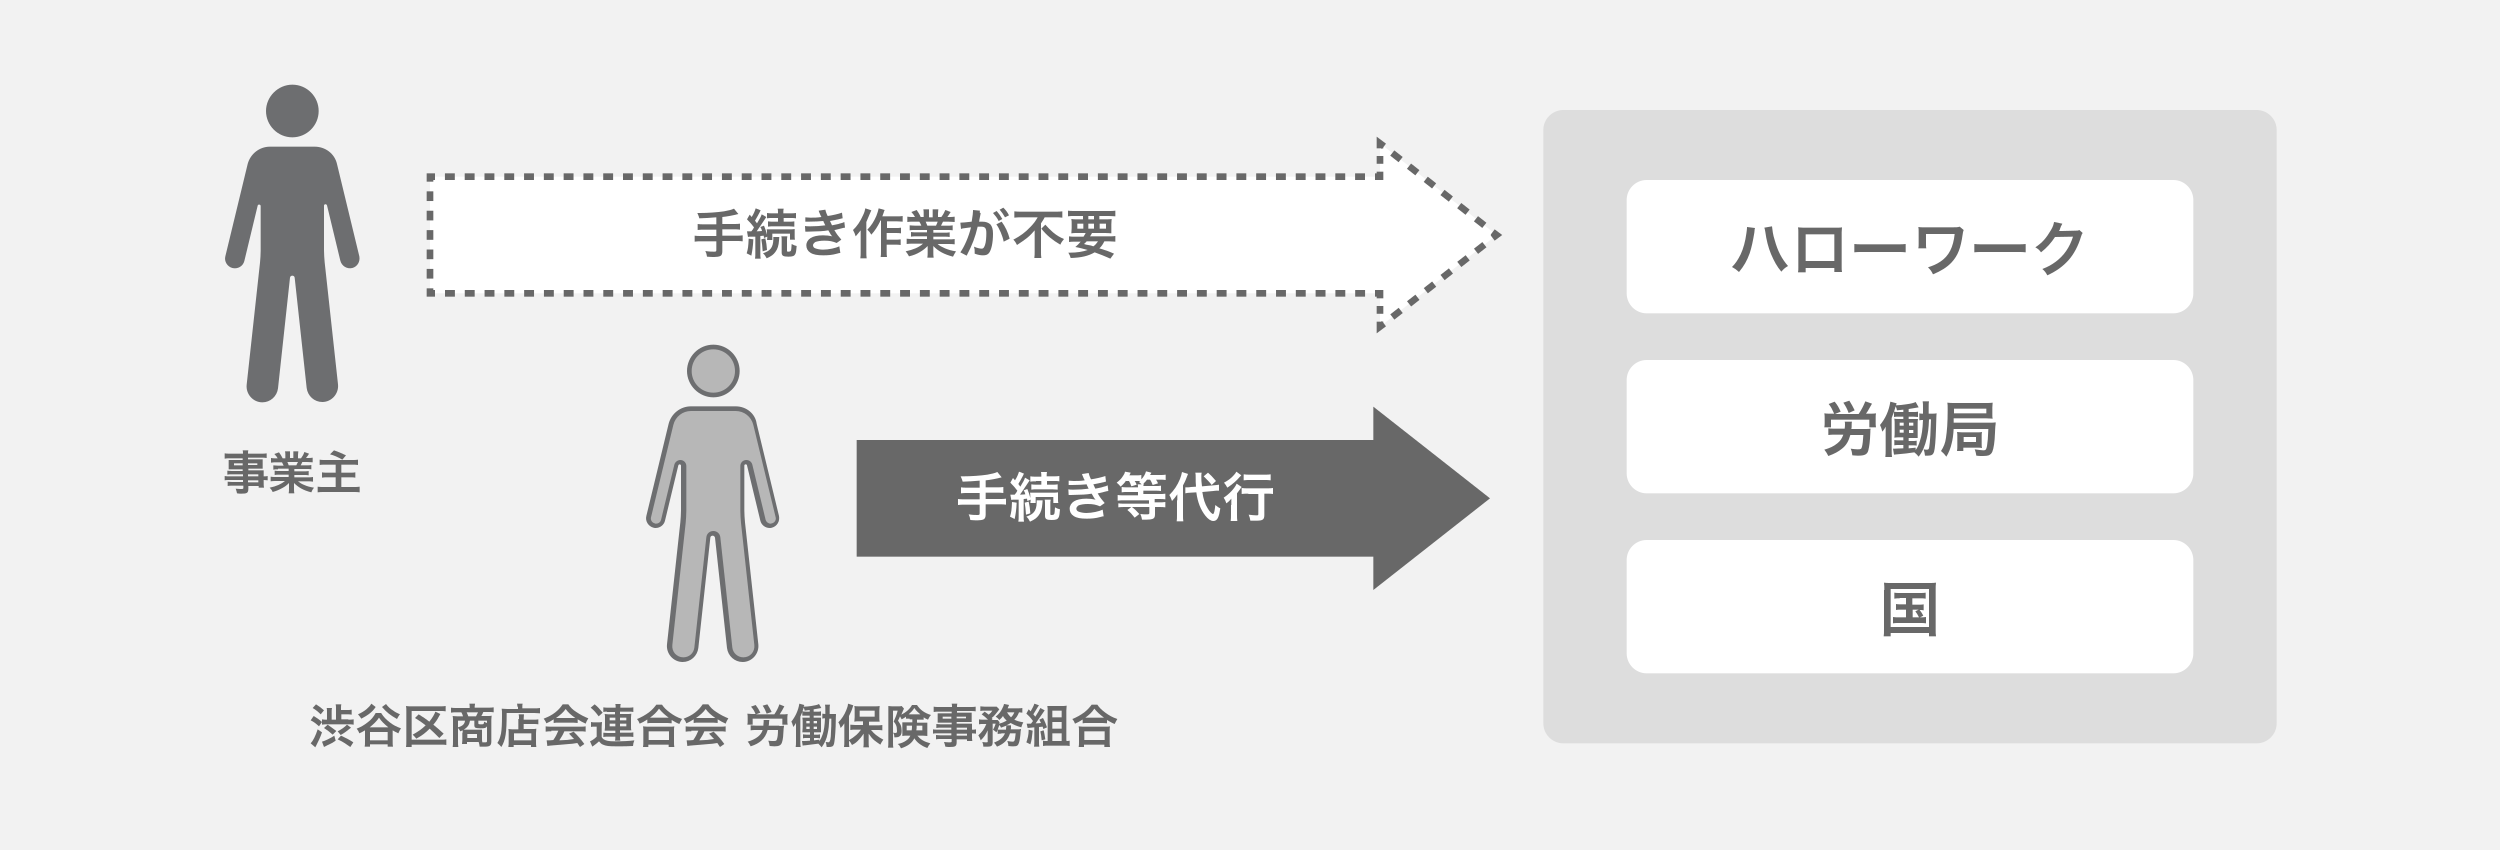 <?xml version="1.0" encoding="utf-8"?>
<!-- Generator: Adobe Illustrator 27.9.0, SVG Export Plug-In . SVG Version: 6.00 Build 0)  -->
<svg version="1.1" id="レイヤー_1" xmlns="http://www.w3.org/2000/svg" xmlns:xlink="http://www.w3.org/1999/xlink" x="0px"
	 y="0px" width="750px" height="255px" viewBox="0 0 750 255" style="enable-background:new 0 0 750 255;" xml:space="preserve">
<style type="text/css">
	.st0{fill:#F2F2F2;}
	.st1{fill:#DDDDDD;}
	.st2{fill:#FFFFFF;}
	.st3{fill:none;stroke:#686868;stroke-width:2;stroke-miterlimit:10;}
	.st4{fill:none;stroke:#686868;stroke-width:2;stroke-miterlimit:10;stroke-dasharray:3.193,3.193;}
	.st5{fill:none;stroke:#686868;stroke-width:2;stroke-miterlimit:10;stroke-dasharray:2.333,2.333;}
	.st6{fill:none;stroke:#686868;stroke-width:2;stroke-miterlimit:10;stroke-dasharray:2.968,2.968;}
	.st7{fill:none;stroke:#686868;stroke-width:2;stroke-miterlimit:10;stroke-dasharray:2.909,2.909;}
	.st8{fill:#686868;}
	.st9{fill:#6D6E70;}
	.st10{fill:#B7B7B7;}
</style>
<rect class="st0" width="750" height="255"/>
<g>
	<path class="st1" d="M683,217c0,3.3-2.7,6-6,6H469c-3.3,0-6-2.7-6-6V39c0-3.3,2.7-6,6-6h208c3.3,0,6,2.7,6,6V217z"/>
</g>
<g>
	<polygon class="st2" points="449,70.5 414,43 414,53 129,53 129,88 414,88 414,98 	"/>
	<g>
		<polyline class="st3" points="447.8,71.4 449,70.5 447.8,69.6 		"/>
		<line class="st4" x1="445.3" y1="67.6" x2="416.4" y2="44.9"/>
		<polyline class="st3" points="415.2,43.9 414,43 414,44.5 		"/>
		<line class="st5" x1="414" y1="46.8" x2="414" y2="50.3"/>
		<polyline class="st3" points="414,51.5 414,53 412.5,53 		"/>
		<line class="st6" x1="409.5" y1="53" x2="132" y2="53"/>
		<polyline class="st3" points="130.5,53 129,53 129,54.5 		"/>
		<line class="st7" x1="129" y1="57.4" x2="129" y2="85"/>
		<polyline class="st3" points="129,86.5 129,88 130.5,88 		"/>
		<line class="st6" x1="133.5" y1="88" x2="411" y2="88"/>
		<polyline class="st3" points="412.5,88 414,88 414,89.5 		"/>
		<line class="st5" x1="414" y1="91.8" x2="414" y2="95.3"/>
		<polyline class="st3" points="414,96.5 414,98 415.2,97.1 		"/>
		<line class="st4" x1="417.7" y1="95.1" x2="446.6" y2="72.4"/>
	</g>
</g>
<g>
	<g>
		<path class="st8" d="M214.8,65.2c-2.1,0.2-2.9,0.2-5,0.3c-0.2-0.7-0.2-0.7-0.6-1.6c0.4,0,0.5,0,0.8,0c2.3,0,5.2-0.2,7.2-0.5
			c1.5-0.3,2.1-0.4,3-0.8l1.3,1.6c-1.4,0.4-3.6,0.8-4.8,0.9v2.1h3.3c0.9,0,1.5,0,2-0.1v1.8c-0.5-0.1-1.2-0.1-2-0.1h-3.3v1.9h4.1
			c0.9,0,1.4,0,2-0.1v1.8c-0.6-0.1-1.1-0.1-2-0.1h-4.1v3.1c0,0.7-0.2,1.2-0.6,1.4c-0.4,0.2-1.1,0.3-1.8,0.3c-0.5,0-1.3,0-2.2-0.1
			c-0.1-0.7-0.2-1.1-0.5-1.7c1.2,0.2,2,0.2,2.7,0.2c0.5,0,0.6-0.1,0.6-0.5v-2.6h-4.5c-0.9,0-1.4,0-2,0.1v-1.8c0.5,0.1,1.1,0.1,2,0.1
			h4.5v-1.9h-3.6c-0.7,0-1.5,0-2,0.1v-1.8c0.5,0.1,1.1,0.1,2,0.1h3.6V65.2z"/>
		<path class="st8" d="M226,71.8c-0.1,2.2-0.3,3.4-0.6,4.9L224,76c0.4-1.3,0.5-2,0.6-4.4L226,71.8z M224.1,69.4c0.2,0,0.4,0,0.7,0
			c0.1,0,0.2,0,0.6,0c0.5-0.6,0.5-0.6,0.8-1.2c-0.6-0.8-1.2-1.5-2.1-2.4l0.8-1.4l0.6,0.7c0.6-0.9,1-1.9,1.2-2.6l1.5,0.6
			c-0.1,0.2-0.2,0.3-0.3,0.6c-0.5,1-1,1.8-1.4,2.5c0.3,0.4,0.4,0.5,0.6,0.8c0.9-1.5,1.2-2,1.4-2.7l1.4,0.8c-0.2,0.3-0.2,0.3-0.8,1.2
			c-0.5,0.8-1.5,2.2-2.1,3.1c0.9,0,1.2-0.1,1.6-0.1c-0.1-0.5-0.2-0.7-0.5-1.2l1.1-0.4c0.4,1,0.7,1.8,0.9,2.7v-0.4
			c0-0.6,0-0.8-0.1-1.2c0.3,0,0.6,0,1.4,0h5.5c0.7,0,1.1,0,1.5-0.1c0,0.4,0,0.6,0,1.1v1c0,0.5,0,0.8,0.1,1.1H237v-1.8h-5.3V72h-1.6
			c0-0.4,0.1-0.4,0.1-1l-1,0.4c0-0.3-0.1-0.5-0.1-0.7c-0.4,0-0.5,0.1-1,0.1v5.1c0,0.8,0,1.2,0.1,1.7h-1.7c0.1-0.5,0.1-0.9,0.1-1.7
			v-4.9c-0.3,0-0.5,0-0.6,0c-0.3,0-0.5,0-0.6,0c-0.6,0-0.8,0-1,0.1L224.1,69.4z M229.6,71.5c0.3,1.5,0.4,1.9,0.5,3.5l-1.3,0.4
			c-0.1-1.7-0.2-2.3-0.4-3.6L229.6,71.5z M233.8,71c0,0.3,0,0.3-0.1,1.2c-0.1,1.4-0.4,2.5-1.1,3.4c-0.6,0.8-1.1,1.2-2.6,1.9
			c-0.3-0.6-0.6-1.1-1.1-1.5c1.3-0.5,1.8-0.8,2.3-1.4c0.5-0.6,0.8-1.6,0.8-2.8c0-0.3,0-0.5,0-0.7H233.8z M231.8,65.4
			c-0.8,0-1.3,0-1.7,0.1v-1.6c0.5,0.1,1,0.1,1.8,0.1h1.5v-0.2c0-0.5,0-0.8-0.1-1.2h1.8c-0.1,0.4-0.1,0.7-0.1,1.2V64h2
			c0.8,0,1.3,0,1.8-0.1v1.6c-0.4-0.1-0.9-0.1-1.7-0.1h-2v1.1h1.6c0.8,0,1.2,0,1.6-0.1V68c-0.4,0-0.9-0.1-1.6-0.1h-4.7
			c-0.7,0-1.2,0-1.6,0.1v-1.6c0.5,0.1,0.9,0.1,1.6,0.1h1.4v-1.1H231.8z M236.2,71c-0.1,0.3-0.1,0.7-0.1,1.1v3.1
			c0,0.3,0.1,0.3,0.5,0.3c0.3,0,0.5-0.1,0.6-0.2c0.2-0.2,0.2-0.8,0.3-2.1c0.5,0.3,1,0.5,1.5,0.6c-0.1,1.3-0.2,2-0.4,2.4
			c-0.3,0.6-0.8,0.8-2.1,0.8c-1.6,0-2-0.3-2-1.3v-3.7c0-0.5,0-0.8-0.1-1.1H236.2z"/>
		<path class="st8" d="M241.6,65.2c0.5,0,0.8,0.1,1.5,0.1c1.2,0,2.1,0,3.3-0.2c0-0.1,0-0.1-0.2-0.4c-0.4-0.9-0.6-1.4-0.6-1.5l2-0.3
			c0.1,0.4,0.2,0.9,0.7,1.9c1.4-0.2,3.2-0.6,4.3-1l0.2,1.7c-0.2,0-0.2,0-0.5,0.1c-1.1,0.3-2.8,0.6-3.3,0.7c0.3,0.6,0.4,0.8,0.6,1.3
			c1.4-0.3,2.1-0.4,2.2-0.5c0.9-0.2,1.1-0.3,1.5-0.5l0.2,1.7c-0.3,0-0.6,0.1-1,0.2c-0.7,0.2-1.2,0.3-1.6,0.4
			c-0.4,0.1-0.4,0.1-0.6,0.1c0.8,1.4,1.1,1.7,2.1,2.9l-1.4,1c-1.2-0.5-2.1-0.7-3.7-0.7c-1.2,0-2.1,0.2-2.7,0.4
			c-0.4,0.3-0.7,0.6-0.7,1s0.3,0.8,0.7,0.9c0.5,0.2,1.4,0.4,2.3,0.4c1.7,0,3.9-0.5,4.9-1l0.3,2c-0.3,0-0.3,0-1,0.2
			c-1.4,0.4-2.7,0.5-4.1,0.5c-1.8,0-3-0.2-3.9-0.8c-0.8-0.5-1.2-1.3-1.2-2.2c0-0.9,0.5-1.7,1.3-2.2c0.8-0.5,2.1-0.8,3.7-0.8
			c1,0,1.9,0.1,2.8,0.3c-0.3-0.2-0.6-0.7-1.2-1.8c-1.7,0.3-2.7,0.3-6.2,0.4c-0.3,0-0.4,0-0.7,0l-0.1-1.7c0.5,0.1,0.6,0.1,1.6,0.1
			c1.7,0,3-0.1,4.5-0.3c-0.1-0.2-0.2-0.3-0.3-0.6c-0.2-0.3-0.2-0.4-0.3-0.7c-1.3,0.1-2.4,0.2-4.3,0.2c-0.7,0-0.8,0-1.1,0L241.6,65.2
			z"/>
		<path class="st8" d="M261.4,63.1c-0.2,0.4-0.2,0.5-0.4,0.9c-0.3,0.7-0.3,0.7-1.1,2.6v8.9c0,0.8,0,1.4,0.1,2h-1.9
			c0.1-0.6,0.1-1.2,0.1-2v-4.6c0-0.4,0-0.5,0-1.8c-0.6,0.8-1,1.2-1.5,1.8c-0.2-0.7-0.4-1.2-0.8-1.9c1.2-1.1,2.2-2.6,3-4.4
			c0.4-0.8,0.6-1.5,0.7-2.1L261.4,63.1z M264,66.5c-0.7,1.4-1.5,2.7-2.6,3.9c-0.4-0.7-0.6-0.9-1.2-1.5c1.2-1.2,2-2.5,2.7-4.1
			c0.4-1,0.6-1.8,0.7-2.3l1.8,0.5c-0.2,0.4-0.2,0.5-0.3,0.8c-0.2,0.7-0.3,0.7-0.4,1.1h4.4c0.8,0,1.3,0,1.7-0.1v1.7
			c-0.5,0-1-0.1-1.7-0.1h-3v2h2.6c0.7,0,1.1,0,1.6-0.1v1.7c-0.5-0.1-1-0.1-1.6-0.1H266v2h2.6c0.7,0,1.1,0,1.6-0.1v1.7
			c-0.5-0.1-1-0.1-1.6-0.1H266v1.8c0,1,0,1.5,0.1,1.9h-1.9c0.1-0.5,0.1-0.9,0.1-1.9v-9H264z"/>
		<path class="st8" d="M274.5,69c-0.7,0-1.2,0-1.6,0.1v-1.5c0.4,0,0.9,0.1,1.6,0.1h1.9c-0.2-0.5-0.4-0.9-0.6-1.2h-1.7
			c-0.8,0-1.4,0-1.9,0.1V65c0.5,0.1,1,0.1,1.8,0.1h0.5c-0.3-0.6-0.5-0.8-1.1-1.5l1.6-0.6c0.5,0.8,0.8,1.1,1.2,2.1h0.9v-1.1
			c0-0.5,0-0.9-0.1-1.2h1.7c0,0.3,0,0.6,0,1.2v1.2h1.1v-1.2c0-0.5,0-0.9,0-1.2h1.7c0,0.3-0.1,0.7-0.1,1.2v1.1h1
			c0.6-0.8,0.9-1.4,1.2-2.1l1.6,0.6c-0.4,0.6-0.6,1-1,1.5h0.4c0.8,0,1.3,0,1.8-0.1v1.6c-0.5,0-1.1-0.1-1.9-0.1h-1.6
			c-0.3,0.6-0.4,0.8-0.6,1.2h1.9c0.8,0,1.2,0,1.6-0.1v1.5c-0.5-0.1-0.9-0.1-1.6-0.1h-4.2v0.8h3.3c0.7,0,1.2,0,1.6-0.1v1.4
			c-0.4-0.1-0.9-0.1-1.6-0.1h-3.3v0.8h4.5c0.9,0,1.5,0,1.9-0.1v1.6c-0.6-0.1-1.2-0.1-1.9-0.1h-3.2c0.5,0.5,1.3,0.9,2.2,1.3
			c1,0.4,1.9,0.7,3.3,0.9c-0.4,0.6-0.6,1-0.9,1.6c-2.7-0.7-4.5-1.7-5.9-3.2c0,0.6,0,0.8,0,1.1v0.8c0,0.7,0,1.2,0.1,1.6h-1.9
			c0.1-0.5,0.1-1,0.1-1.6v-0.8c0-0.4,0-0.4,0-1.1c-0.8,0.8-1.3,1.2-2.3,1.8c-1,0.6-2,1-3.3,1.3c-0.3-0.6-0.6-1-1-1.5
			c2.3-0.5,4-1.2,5.2-2.3h-3c-0.8,0-1.3,0-1.9,0.1v-1.6c0.5,0.1,1.1,0.1,1.9,0.1h4.2v-0.8h-3.2c-0.7,0-1.2,0-1.6,0.1v-1.4
			c0.4,0.1,0.9,0.1,1.6,0.1h3.2V69H274.5z M280.8,67.7c0.2-0.5,0.4-0.8,0.5-1.2h-3.6c0.2,0.5,0.3,0.7,0.5,1.2H280.8z"/>
		<path class="st8" d="M294.2,64c-0.1,0.5-0.2,1.1-0.4,2c0,0.3,0,0.3-0.1,0.5c0.5,0,0.7,0,1,0c1.1,0,1.8,0.3,2.4,0.8
			c0.5,0.6,0.8,1.4,0.8,2.8c0,2.8-0.5,4.9-1.2,5.8c-0.4,0.5-0.9,0.7-1.8,0.7c-0.7,0-1.4-0.1-2.5-0.5c0-0.3,0-0.5,0-0.7
			c0-0.4,0-0.7-0.2-1.4c0.9,0.4,1.8,0.6,2.3,0.6c0.5,0,0.7-0.3,1-1.1c0.3-0.8,0.4-2.3,0.4-3.6c0-1.5-0.4-1.9-1.6-1.9
			c-0.3,0-0.6,0-1,0c-0.8,3.3-1.5,5.2-3.3,8.7l-1.9-1c1.2-1.7,2.5-4.6,3.2-7.5c-0.2,0-0.2,0-0.8,0.1l-1.5,0.2
			c-0.3,0-0.4,0.1-0.7,0.2l-0.2-1.9c0.7,0,1.6-0.1,3.4-0.3c0.3-1.8,0.4-2.7,0.4-3.2c0-0.1,0-0.2,0-0.3l2.1,0.2
			c0,0.1-0.1,0.3-0.1,0.5L294.2,64z M299,63.3c0.7,0.8,1.1,1.4,1.7,2.4l-1.1,0.6c-0.5-1-1-1.6-1.7-2.4L299,63.3z M300.5,66.5
			c1.1,1.5,1.9,3.2,2.4,5.1l-1.8,0.9c-0.3-1.7-1.3-4-2.2-5.2L300.5,66.5z M301.5,65.2c-0.5-0.9-1-1.6-1.6-2.3l1.1-0.6
			c0.7,0.7,1.2,1.3,1.7,2.3L301.5,65.2z"/>
		<path class="st8" d="M306.5,65.2c-0.7,0-1.6,0-2.2,0.1v-1.9c0.6,0.1,1.3,0.1,2.1,0.1h10.2c0.9,0,1.6,0,2.1-0.1v1.9
			c-0.6-0.1-1.4-0.1-2.1-0.1h-3.2c-0.3,0.6-0.5,0.9-1.1,1.8v8.4c0,0.8,0,1.4,0.1,2h-2.1c0.1-0.6,0.1-1.3,0.1-2v-4.8
			c0-0.6,0-0.8,0-1.5c-0.6,0.7-1.3,1.5-2.3,2.3c-0.8,0.6-1.6,1.2-3,2.1c-0.3-0.6-0.5-1-1.1-1.6c2.1-1.1,3.6-2.2,5-3.7
			c1.1-1.1,1.6-1.8,2.3-3H306.5z M313.6,67.4c0.8,0.9,1.4,1.5,2.3,2.3c1.2,1,2.1,1.5,3.3,2c-0.5,0.6-0.8,1-1.1,1.7
			c-2.4-1.4-4.1-2.8-5.7-4.8L313.6,67.4z"/>
		<path class="st8" d="M325.1,70.9c0.3-0.4,0.4-0.6,0.6-1h-2.4c-0.8,0-1.4,0-1.9,0.1c0-0.5,0.1-0.8,0.1-1.6v-1.1
			c0-0.7,0-1.2-0.1-1.6c0.5,0.1,1,0.1,1.8,0.1h1.7v-1h-2.7c-0.8,0-1.3,0-1.8,0.1v-1.7c0.5,0.1,1.1,0.1,2,0.1h10.2c0.9,0,1.6,0,2-0.1
			v1.7c-0.5,0-1.1-0.1-1.9-0.1h-2.9v1h1.9c0.8,0,1.3,0,1.8-0.1c0,0.4-0.1,0.8-0.1,1.6v1.1c0,0.8,0,1.2,0,1.6c-0.4,0-0.9-0.1-1.8-0.1
			h-4c-0.3,0.6-0.4,0.7-0.6,1h5.7c0.9,0,1.4,0,1.9-0.1v1.7c-0.5,0-1.1-0.1-1.9-0.1h-1.4c-0.4,0.8-0.8,1.5-1.5,2.1
			c2,0.6,2.6,0.8,4.4,1.6l-1.1,1.5c-0.4-0.2-0.7-0.3-0.9-0.4c-1.4-0.6-1.4-0.6-3.8-1.5c-1.9,1.1-4,1.6-7.2,1.7
			c-0.2-0.7-0.3-0.9-0.7-1.6c0.2,0,0.3,0,0.4,0c2.2,0,4-0.3,5.4-0.8c-1.9-0.5-2.1-0.6-3.7-0.9c0.7-0.6,1-0.9,1.6-1.6h-1.7
			c-0.8,0-1.3,0-1.8,0.1v-1.7c0.4,0.1,1,0.1,1.8,0.1H325.1z M323.2,67.1v1.5h1.8v-1.5H323.2z M326,72.4c-0.2,0.3-0.4,0.4-0.8,0.8
			c0.6,0.2,0.6,0.2,1.8,0.4c0.2,0,0.4,0.1,1,0.3c0.6-0.4,1-0.9,1.4-1.5H326z M326.5,65.8h1.7v-1h-1.7V65.8z M326.5,68.6h1.7v-1.5
			h-1.7V68.6z M329.9,68.6h1.9v-1.5h-1.9V68.6z"/>
	</g>
</g>
<polygon class="st8" points="447,149.5 412,122 412,132 257,132 257,167 412,167 412,177 "/>
<g>
	<g>
		<path class="st2" d="M293.8,144.2c-2.1,0.2-2.9,0.2-5,0.3c-0.2-0.7-0.2-0.7-0.6-1.6c0.4,0,0.5,0,0.8,0c2.3,0,5.2-0.2,7.2-0.5
			c1.5-0.3,2.1-0.4,3-0.8l1.3,1.6c-1.4,0.4-3.6,0.8-4.8,0.9v2.1h3.3c0.9,0,1.5,0,2-0.1v1.8c-0.5-0.1-1.2-0.1-2-0.1h-3.3v1.9h4.1
			c0.9,0,1.4,0,2-0.1v1.8c-0.6-0.1-1.1-0.1-2-0.1h-4.1v3.1c0,0.7-0.2,1.2-0.6,1.4c-0.4,0.2-1.1,0.3-1.8,0.3c-0.5,0-1.3,0-2.2-0.1
			c-0.1-0.7-0.2-1.1-0.5-1.7c1.2,0.2,2,0.2,2.7,0.2c0.5,0,0.6-0.1,0.6-0.5v-2.6h-4.5c-0.9,0-1.4,0-2,0.1v-1.8c0.5,0.1,1.1,0.1,2,0.1
			h4.5v-1.9h-3.6c-0.7,0-1.5,0-2,0.1v-1.8c0.5,0.1,1.1,0.1,2,0.1h3.6V144.2z"/>
		<path class="st2" d="M305,150.8c-0.1,2.2-0.3,3.4-0.6,4.9L303,155c0.4-1.3,0.5-2,0.6-4.4L305,150.8z M303.1,148.4
			c0.2,0,0.4,0,0.7,0c0.1,0,0.2,0,0.6,0c0.5-0.6,0.5-0.6,0.8-1.2c-0.6-0.8-1.2-1.5-2.1-2.4l0.8-1.4l0.6,0.7c0.6-0.9,1-1.9,1.2-2.6
			l1.5,0.6c-0.1,0.2-0.2,0.3-0.3,0.6c-0.5,1-1,1.8-1.4,2.5c0.3,0.4,0.4,0.5,0.6,0.8c0.9-1.5,1.2-2,1.4-2.7l1.4,0.8
			c-0.2,0.3-0.2,0.3-0.8,1.2c-0.5,0.8-1.5,2.2-2.1,3.1c0.9,0,1.2-0.1,1.6-0.1c-0.1-0.5-0.2-0.7-0.5-1.2l1.1-0.4
			c0.4,1,0.7,1.8,0.9,2.7v-0.4c0-0.6,0-0.8-0.1-1.2c0.3,0,0.6,0,1.4,0h5.5c0.7,0,1.1,0,1.5-0.1c0,0.4,0,0.6,0,1.1v1
			c0,0.5,0,0.8,0.1,1.1H316v-1.8h-5.3v1.8h-1.6c0-0.4,0.1-0.4,0.1-1l-1,0.4c0-0.3-0.1-0.5-0.1-0.7c-0.4,0-0.5,0.1-1,0.1v5.1
			c0,0.8,0,1.2,0.1,1.7h-1.7c0.1-0.5,0.1-0.9,0.1-1.7v-4.9c-0.3,0-0.5,0-0.6,0c-0.3,0-0.5,0-0.6,0c-0.6,0-0.8,0-1,0.1L303.1,148.4z
			 M308.6,150.5c0.3,1.5,0.4,1.9,0.5,3.5l-1.3,0.4c-0.1-1.7-0.2-2.3-0.4-3.6L308.6,150.5z M312.8,150c0,0.3,0,0.3-0.1,1.2
			c-0.1,1.4-0.4,2.5-1.1,3.4c-0.6,0.8-1.1,1.2-2.6,1.9c-0.3-0.6-0.6-1.1-1.1-1.5c1.3-0.5,1.8-0.8,2.3-1.4s0.8-1.6,0.8-2.8
			c0-0.3,0-0.5,0-0.7H312.8z M310.8,144.4c-0.8,0-1.3,0-1.7,0.1v-1.6c0.5,0.1,1,0.1,1.8,0.1h1.5v-0.2c0-0.5,0-0.8-0.1-1.2h1.8
			c-0.1,0.4-0.1,0.7-0.1,1.2v0.1h2c0.8,0,1.3,0,1.8-0.1v1.6c-0.4-0.1-0.9-0.1-1.7-0.1h-2v1.1h1.6c0.8,0,1.2,0,1.6-0.1v1.6
			c-0.4,0-0.9-0.1-1.6-0.1h-4.7c-0.7,0-1.2,0-1.6,0.1v-1.6c0.5,0.1,0.9,0.1,1.6,0.1h1.4v-1.1H310.8z M315.2,150
			c-0.1,0.3-0.1,0.7-0.1,1.1v3.1c0,0.3,0.1,0.3,0.5,0.3c0.3,0,0.5-0.1,0.6-0.2c0.2-0.2,0.2-0.8,0.3-2.1c0.5,0.3,1,0.5,1.5,0.6
			c-0.1,1.3-0.2,2-0.4,2.4c-0.3,0.6-0.8,0.8-2.1,0.8c-1.6,0-2-0.3-2-1.3v-3.7c0-0.5,0-0.8-0.1-1.1H315.2z"/>
		<path class="st2" d="M320.6,144.2c0.5,0,0.8,0.1,1.5,0.1c1.2,0,2.1,0,3.3-0.2c0-0.1,0-0.1-0.2-0.4c-0.4-0.9-0.6-1.4-0.6-1.5l2-0.3
			c0.1,0.4,0.2,0.9,0.7,1.9c1.4-0.2,3.2-0.6,4.3-1l0.2,1.7c-0.2,0-0.2,0-0.5,0.1c-1.1,0.3-2.8,0.6-3.3,0.7c0.3,0.6,0.4,0.8,0.6,1.3
			c1.4-0.3,2.1-0.4,2.2-0.5c0.9-0.2,1.1-0.3,1.5-0.5l0.2,1.7c-0.3,0-0.6,0.1-1,0.2c-0.7,0.2-1.2,0.3-1.6,0.4
			c-0.4,0.1-0.4,0.1-0.6,0.1c0.8,1.4,1.1,1.7,2.1,2.9l-1.4,1c-1.2-0.5-2.1-0.7-3.7-0.7c-1.2,0-2.1,0.2-2.7,0.4
			c-0.4,0.3-0.7,0.6-0.7,1c0,0.4,0.3,0.8,0.7,0.9c0.5,0.2,1.4,0.4,2.3,0.4c1.7,0,3.9-0.5,4.9-1l0.3,2c-0.3,0-0.3,0-1,0.2
			c-1.4,0.4-2.7,0.5-4.1,0.5c-1.8,0-3-0.2-3.9-0.8c-0.8-0.5-1.2-1.3-1.2-2.2c0-0.9,0.5-1.7,1.3-2.2c0.8-0.5,2.1-0.8,3.7-0.8
			c1,0,1.9,0.1,2.8,0.3c-0.3-0.2-0.6-0.7-1.2-1.8c-1.7,0.3-2.7,0.3-6.2,0.4c-0.3,0-0.4,0-0.7,0l-0.1-1.7c0.5,0.1,0.6,0.1,1.6,0.1
			c1.7,0,3-0.1,4.5-0.3c-0.1-0.2-0.2-0.3-0.3-0.6c-0.2-0.3-0.2-0.4-0.3-0.7c-1.3,0.1-2.4,0.2-4.3,0.2c-0.7,0-0.8,0-1.1,0
			L320.6,144.2z"/>
		<path class="st2" d="M337.8,144.2c-0.5,0.8-0.9,1.1-1.6,1.8c-0.4-0.5-0.7-0.8-1.2-1.2c0.9-0.7,1.4-1.2,1.9-2
			c0.3-0.4,0.5-0.8,0.6-1.3l1.7,0.3c-0.3,0.7-0.3,0.7-0.4,0.8h2c0.7,0,1.2,0,1.6-0.1v1.3c0.7-0.7,1.2-1.6,1.4-2.4l1.6,0.4
			c0,0.1-0.1,0.3-0.4,0.7h2.9c0.8,0,1.3,0,1.8-0.1v1.6c-0.5-0.1-1-0.1-1.7-0.1h-1.2c0.3,0.4,0.4,0.6,0.6,1.1l-1.6,0.5
			c-0.3-0.7-0.4-1.1-0.8-1.6h-0.9c-0.3,0.4-0.6,0.8-1,1.1c0,0.2,0,0.4-0.1,0.8h3.6c0.8,0,1.3,0,1.7-0.1v1.6
			c-0.5-0.1-1.1-0.1-1.7-0.1h-3.6v1h4.7c0.8,0,1.4,0,1.9-0.1v1.7c-0.5-0.1-1.1-0.1-1.8-0.1h-1.4v1h1.3c0.7,0,1.3,0,1.9-0.1v1.6
			c-0.5-0.1-1.1-0.1-1.9-0.1h-1.2v2.2c0,0.8-0.2,1.2-0.8,1.4c-0.3,0.1-0.9,0.2-1.9,0.2c-0.3,0-0.6,0-1.2,0c-0.1-0.7-0.2-1-0.5-1.7
			c0.7,0.1,1.3,0.1,2,0.1c0.6,0,0.7-0.1,0.7-0.4v-1.8h-5.2c0.9,0.7,1.1,0.9,2.2,2.1l-1.4,1.1c-0.8-1-1.2-1.5-2.2-2.3l1.2-0.9h-2
			c-0.8,0-1.3,0-1.9,0.1V151c0.5,0.1,1.1,0.1,1.8,0.1h7.4v-1h-7.5c-0.7,0-1.3,0-1.9,0.1v-1.7c0.4,0.1,1,0.1,1.8,0.1h4.3v-1h-3.1
			c-0.8,0-1.3,0-1.8,0.1v-1.6c0.4,0.1,1,0.1,1.8,0.1h3.1c0-0.4,0-0.6-0.1-0.9h1.2c-0.3-0.3-0.5-0.4-0.8-0.7c0.2-0.1,0.2-0.2,0.4-0.3
			c-0.2,0-0.6,0-0.9,0h-0.8c0.3,0.4,0.4,0.6,0.6,1.1l-1.6,0.5c-0.3-0.9-0.4-1.1-0.7-1.6H337.8z"/>
		<path class="st2" d="M353.2,150.1c0-0.8,0-1.2,0-1.8c-0.6,0.9-0.9,1.2-1.6,2c-0.3-0.9-0.5-1.3-0.8-1.8c1.5-1.5,2.4-2.9,3.2-4.8
			c0.3-0.8,0.5-1.5,0.6-2.1l1.8,0.6c-0.5,1.3-0.8,2.2-1.5,3.4v8.9c0,0.8,0,1.3,0.1,1.9h-2c0.1-0.5,0.1-1.1,0.1-2V150.1z
			 M360.7,147.6c0.3,2.1,0.8,3.6,1.6,4.9c0.5,0.9,1.3,1.7,1.6,1.7c0.3,0,0.5-0.8,0.7-2.7c0.6,0.5,1,0.8,1.5,1
			c-0.4,2.7-0.9,3.8-2.1,3.8c-0.8,0-1.6-0.6-2.4-1.6c-1.4-1.8-2.3-4-2.7-7l-1.7,0.1c-0.7,0-1.1,0.1-1.6,0.2l0-1.8c0.3,0,0.4,0,0.5,0
			c0.3,0,0.8,0,1.2-0.1l1.5-0.1c-0.1-1.3-0.1-1.4-0.1-3c0-0.3,0-0.9-0.1-1.2l1.9,0c-0.1,0.3-0.1,0.7-0.1,1.2c0,0.9,0,1.6,0.2,2.9
			l3.4-0.3c0.9-0.1,1.3-0.1,1.7-0.2l0,1.8c-0.3,0-0.4,0-0.5,0c-0.3,0-0.7,0-1.2,0.1L360.7,147.6z M362.4,141.8
			c0.9,0.8,1.1,1,2.4,2.5l-1.3,1.2c-0.4-0.5-0.4-0.6-1.2-1.4c-0.8-0.8-0.8-0.8-1.2-1.2L362.4,141.8z"/>
		<path class="st2" d="M369.4,151.5c0-0.7,0-0.8,0-1.9c-0.4,0.5-0.9,1-1.5,1.4c-0.2-0.7-0.4-1.1-0.8-1.7c1.7-1.1,3.3-2.8,3.9-4.2
			l1.5,1c-0.2,0.2-0.3,0.4-0.5,0.7c-0.4,0.5-0.5,0.7-0.9,1.2v6.3c0,0.8,0,1.5,0.1,2h-2c0.1-0.5,0.1-1.2,0.1-2V151.5z M372.4,142.6
			c-0.2,0.2-0.2,0.2-0.5,0.5c-1,1.2-2.2,2.2-3.7,3.2c-0.3-0.6-0.6-1-1-1.5c1.3-0.7,2.1-1.3,2.9-2.2c0.4-0.4,0.6-0.7,0.8-1.1
			L372.4,142.6z M374.5,148.1c-0.7,0-1.5,0-2,0.1v-1.8c0.5,0.1,1.2,0.1,2,0.1h5.4c0.9,0,1.5,0,2-0.1v1.8c-0.5-0.1-1.2-0.1-1.9-0.1
			h-0.7v6.4c0,1.4-0.5,1.7-2.4,1.7c-0.5,0-1,0-1.8,0c-0.1-0.7-0.2-1.1-0.5-1.8c0.8,0.1,1.7,0.2,2.2,0.2c0.6,0,0.7,0,0.7-0.4v-6
			H374.5z M373.2,142.3c0.4,0.1,1,0.1,1.9,0.1h4.3c0.8,0,1.3,0,1.8-0.1v1.8c-0.6-0.1-1.2-0.1-1.8-0.1h-4.4c-0.7,0-1.3,0-1.9,0.1
			V142.3z"/>
	</g>
</g>
<g>
	<path class="st9" d="M95.6,33.3c0,4.4-3.6,7.9-7.9,7.9c-4.4,0-7.9-3.6-7.9-7.9s3.6-7.9,7.9-7.9C92.1,25.4,95.6,29,95.6,33.3z"/>
	<path class="st9" d="M105.7,80.4L105.7,80.4c1.5-0.4,2.4-1.9,2.1-3.5l-6.7-27.7c-0.7-3.1-3.5-5.2-6.7-5.2H81
		c-3.2,0-5.9,2.2-6.7,5.2l-6.7,27.7c-0.4,1.5,0.6,3.1,2.1,3.5l0,0c1.6,0.4,3.2-0.5,3.6-2.1l4-16.6c0.1-0.5,0.9-0.4,0.9,0.1v13.4
		c0,1.2-0.1,2.4-0.2,3.6l-4,36.6c-0.3,2.8,1.9,5.3,4.7,5.3c2.4,0,4.4-1.8,4.7-4.2L87,83.3c0.1-0.8,1.3-0.8,1.4,0l3.6,33.1
		c0.3,2.4,2.3,4.2,4.7,4.2c2.8,0,5-2.5,4.7-5.3l-4-36.6c-0.1-1.2-0.2-2.4-0.2-3.6V61.7c0-0.5,0.7-0.6,0.9-0.1l4,16.6
		C102.5,79.8,104.1,80.8,105.7,80.4z"/>
</g>
<g>
	<g>
		<path class="st10" d="M214,118.6c-4,0-7.2-3.2-7.2-7.2c0-4,3.2-7.2,7.2-7.2s7.2,3.2,7.2,7.2C221.2,115.3,218,118.6,214,118.6z"/>
		<path class="st9" d="M214,104.8c3.6,0,6.5,2.9,6.5,6.5c0,3.6-2.9,6.5-6.5,6.5c-3.6,0-6.5-2.9-6.5-6.5
			C207.5,107.7,210.4,104.8,214,104.8 M214,103.4c-4.4,0-7.9,3.6-7.9,7.9s3.6,7.9,7.9,7.9c4.4,0,7.9-3.6,7.9-7.9
			S218.4,103.4,214,103.4L214,103.4z"/>
	</g>
	<g>
		<path class="st10" d="M223,197.9c-2,0-3.8-1.5-4-3.6l-3.6-33.1c-0.1-0.7-0.7-1.2-1.4-1.2c-0.7,0-1.3,0.5-1.4,1.2l-3.6,33.1
			c-0.2,2-1.9,3.6-4,3.6c-1.1,0-2.2-0.5-3-1.3c-0.8-0.9-1.1-2-1-3.1l4-36.6c0.1-1.2,0.2-2.4,0.2-3.7v-13.4c0-0.6-0.5-1.1-1.1-1.1
			c-0.5,0-1,0.3-1.1,0.9l-4,16.6c-0.2,1-1.1,1.7-2.1,1.7c-0.2,0-0.4,0-0.6-0.1c-1.1-0.3-1.9-1.5-1.6-2.6l6.7-27.7
			c0.7-2.8,3.1-4.7,6-4.7h13.4c2.9,0,5.3,1.9,6,4.7l6.7,27.7c0.3,1.2-0.4,2.3-1.6,2.6c-0.2,0-0.4,0.1-0.6,0.1l0,0
			c-1,0-1.9-0.7-2.1-1.7l-4-16.6c-0.1-0.5-0.6-0.9-1.1-0.9c-0.6,0-1.1,0.5-1.1,1.1v13.4c0,1.2,0.1,2.4,0.2,3.7l4,36.6
			c0.1,1.1-0.2,2.3-1,3.1C225.2,197.4,224.2,197.9,223,197.9z"/>
		<path class="st9" d="M220.7,123.3c2.5,0,4.7,1.7,5.3,4.2l6.7,27.7c0.2,0.8-0.3,1.6-1.1,1.8c-0.1,0-0.3,0.1-0.4,0.1
			c-0.7,0-1.3-0.5-1.5-1.1l-4-16.6c-0.2-0.8-0.9-1.4-1.8-1.4c-1,0-1.8,0.8-1.8,1.8v13.4c0,1.2,0.1,2.5,0.2,3.7l4,36.6
			c0.1,1-0.2,1.9-0.8,2.6c-0.6,0.7-1.5,1.1-2.5,1.1c-1.7,0-3.1-1.3-3.3-2.9l-3.6-33.1c-0.1-1.1-1-1.9-2.1-1.9s-2,0.8-2.1,1.9
			l-3.6,33.1c-0.2,1.7-1.6,2.9-3.3,2.9c-1,0-1.8-0.4-2.5-1.1c-0.6-0.7-0.9-1.6-0.8-2.6l4-36.6c0.1-1.2,0.2-2.5,0.2-3.7v-13.4
			c0-1-0.8-1.8-1.8-1.8c-0.8,0-1.6,0.6-1.8,1.4l-4,16.6c-0.2,0.7-0.8,1.1-1.5,1.1c-0.1,0-0.3,0-0.4-0.1c-0.8-0.2-1.3-1-1.1-1.8
			l6.7-27.7c0.6-2.5,2.8-4.2,5.3-4.2H220.7 M220.7,121.9h-13.4c-3.2,0-5.9,2.2-6.7,5.2l-6.7,27.7c-0.4,1.5,0.6,3.1,2.1,3.5
			c0.2,0.1,0.5,0.1,0.7,0.1c1.3,0,2.5-0.9,2.8-2.2l4-16.6c0.1-0.2,0.2-0.3,0.4-0.3c0.2,0,0.4,0.2,0.4,0.4v13.4
			c0,1.2-0.1,2.4-0.2,3.6l-4,36.6c-0.3,2.8,1.9,5.3,4.7,5.3c2.4,0,4.4-1.8,4.7-4.2l3.6-33.1c0-0.4,0.4-0.6,0.7-0.6s0.6,0.2,0.7,0.6
			l3.6,33.1c0.3,2.4,2.3,4.2,4.7,4.2c2.8,0,5-2.5,4.7-5.3l-4-36.6c-0.1-1.2-0.2-2.4-0.2-3.6v-13.4c0-0.3,0.2-0.4,0.4-0.4
			c0.2,0,0.4,0.1,0.4,0.3l4,16.6c0.3,1.3,1.5,2.2,2.8,2.2c0.2,0,0.5,0,0.7-0.1c1.5-0.4,2.4-1.9,2.1-3.5l-6.7-27.7
			C226.6,124.1,223.9,121.9,220.7,121.9L220.7,121.9z"/>
	</g>
</g>
<g>
	<g>
		<path class="st8" d="M72.8,142.3h-3.3c-0.5,0-0.9,0-1.3,0.1v-1.2c0.3,0,0.7,0.1,1.3,0.1h3.3v-0.5h-3c-0.5,0-0.9,0-1.2,0
			c0-0.3,0-0.6,0-0.9v-0.9c0-0.4,0-0.6,0-1c0.4,0,0.7,0,1.2,0h3v-0.5H69c-0.7,0-1.1,0-1.6,0.1V136c0.4,0.1,0.9,0.1,1.7,0.1h3.8
			c0-0.5,0-0.6-0.1-1h1.7c-0.1,0.3-0.1,0.4-0.1,1h3.9c0.8,0,1.3,0,1.7-0.1v1.4c-0.5-0.1-1-0.1-1.6-0.1h-4v0.5h3.2c0.5,0,0.8,0,1.2,0
			c0,0.3,0,0.5,0,1v0.9c0,0.4,0,0.6,0,0.9c-0.3,0-0.7,0-1.1,0h-3.2v0.5h3.1c0.8,0,1.1,0,1.5,0c0,0.3,0,0.5,0,1.3v0.5
			c0.6,0,0.9,0,1.2-0.1v1.3c-0.3,0-0.6-0.1-1.2-0.1v0.8c0,0.7,0,1.1,0.1,1.5h-1.6v-0.5h-3.1v0.8c0,1.3-0.4,1.5-2.1,1.5
			c-0.3,0-0.9,0-1.3-0.1c-0.1-0.6-0.2-0.8-0.4-1.4c0.8,0.1,1.3,0.1,1.8,0.1c0.4,0,0.5-0.1,0.5-0.3v-0.7h-3.3c-0.6,0-1,0-1.4,0.1
			v-1.3c0.4,0,0.6,0.1,1.3,0.1h3.3v-0.6h-4c-0.8,0-1.2,0-1.5,0.1v-1.3c0.4,0.1,0.7,0.1,1.5,0.1h4V142.3z M70.2,139v0.6h2.6V139H70.2
			z M74.4,139.5h2.8V139h-2.8V139.5z M77.5,142.9v-0.6h-3.1v0.6H77.5z M74.4,144.7h3.1v-0.6h-3.1V144.7z"/>
		<path class="st8" d="M83.4,140.8c-0.6,0-1,0-1.4,0.1v-1.3c0.4,0,0.8,0.1,1.4,0.1h1.7c-0.2-0.4-0.4-0.8-0.5-1H83
			c-0.7,0-1.2,0-1.7,0.1v-1.4c0.4,0.1,0.9,0.1,1.6,0.1h0.4c-0.3-0.5-0.4-0.7-1-1.3l1.4-0.5c0.5,0.7,0.7,1,1.1,1.8h0.8v-1
			c0-0.4,0-0.8-0.1-1.1h1.5c0,0.3,0,0.6,0,1v1h1v-1c0-0.4,0-0.8,0-1h1.5c0,0.3-0.1,0.6-0.1,1.1v1h0.9c0.5-0.7,0.8-1.2,1-1.9l1.4,0.5
			c-0.3,0.6-0.6,0.9-0.9,1.3h0.4c0.7,0,1.2,0,1.6-0.1v1.4c-0.4,0-1-0.1-1.7-0.1h-1.4c-0.3,0.6-0.3,0.7-0.5,1H92c0.7,0,1,0,1.4-0.1
			v1.3c-0.4-0.1-0.8-0.1-1.4-0.1h-3.7v0.7h2.9c0.6,0,1.1,0,1.4-0.1v1.3c-0.4-0.1-0.8-0.1-1.4-0.1h-2.9v0.7h3.9c0.8,0,1.3,0,1.7-0.1
			v1.4c-0.5-0.1-1-0.1-1.7-0.1h-2.8c0.5,0.4,1.1,0.8,1.9,1.1c0.9,0.4,1.6,0.6,2.9,0.8c-0.4,0.5-0.6,0.8-0.8,1.4
			c-2.4-0.6-3.9-1.5-5.2-2.8c0,0.5,0,0.7,0,1v0.7c0,0.6,0,1,0.1,1.4h-1.7c0.1-0.4,0.1-0.9,0.1-1.4v-0.7c0-0.3,0-0.4,0-1
			c-0.7,0.7-1.2,1.1-2,1.5c-0.9,0.5-1.8,0.9-2.9,1.2c-0.2-0.5-0.5-0.9-0.9-1.3c2-0.4,3.5-1.1,4.6-2h-2.6c-0.7,0-1.2,0-1.7,0.1v-1.4
			c0.4,0.1,0.9,0.1,1.7,0.1h3.7v-0.7h-2.8c-0.6,0-1,0-1.4,0.1v-1.3c0.4,0.1,0.8,0.1,1.4,0.1h2.8v-0.7H83.4z M88.9,139.6
			c0.2-0.4,0.3-0.7,0.5-1h-3.2c0.2,0.4,0.3,0.6,0.4,1H88.9z"/>
		<path class="st8" d="M97.6,139.4c-1,0-1.3,0-1.7,0.1v-1.6c0.5,0.1,0.9,0.1,1.7,0.1h8.1c0.7,0,1.2,0,1.7-0.1v1.6
			c-0.5-0.1-0.9-0.1-1.7-0.1h-3.3v2.4h2.7c0.6,0,1.1,0,1.5-0.1v1.6c-0.4-0.1-0.8-0.1-1.5-0.1h-2.7v2.9h3.7c0.7,0,1.3,0,1.8-0.1v1.7
			c-0.6-0.1-1.1-0.1-1.8-0.1h-8.9c-0.8,0-1.3,0-1.9,0.1V146c0.5,0.1,1.1,0.1,1.8,0.1h3.6v-2.9h-2.5c-0.7,0-1.1,0-1.6,0.1v-1.6
			c0.4,0.1,0.8,0.1,1.5,0.1h2.6v-2.4H97.6z M100.2,135.1c1.4,0.5,1.9,0.7,3.6,1.5l-1.1,1.3c-1.4-0.8-2.5-1.3-3.7-1.6L100.2,135.1z"
			/>
	</g>
</g>
<g>
	<path class="st8" d="M94.1,214.8c1,0.6,1.6,1,2.5,1.8l-0.9,1.3c-1-0.9-1.5-1.3-2.5-1.8L94.1,214.8z M96.6,219.7
		c-0.5,1.5-1.1,2.7-1.7,3.9c-0.2,0.3-0.2,0.4-0.3,0.6l-1.4-1.2c0.7-0.7,1.5-2.3,2.1-4.2L96.6,219.7z M94.8,211.3
		c1.1,0.7,1.5,1,2.4,1.8l-1,1.2c-0.8-0.8-1.4-1.3-2.4-1.9L94.8,211.3z M100.7,222.2c-0.7,0.5-1.2,0.8-2.1,1.2
		c-0.3,0.1-0.4,0.2-1,0.5c-0.2,0.1-0.3,0.1-0.4,0.2l-0.6-1.6c0.8-0.2,2.5-1,3.7-1.8L100.7,222.2z M104.5,215.9c0.7,0,1.2,0,1.6-0.1
		v1.6c-0.4-0.1-0.9-0.1-1.5-0.1h-6.5c-0.6,0-1,0-1.5,0.1v-1.6c0.4,0.1,0.8,0.1,1.4,0.1h0.1v-2.3c0-0.5,0-0.9-0.1-1.2h1.6
		c-0.1,0.3-0.1,0.7-0.1,1.2v2.3h1.3v-3.4c0-0.5,0-0.8-0.1-1.2h1.7c-0.1,0.3-0.1,0.7-0.1,1.2v0.5h1.8c0.6,0,1,0,1.4-0.1v1.5
		c-0.4-0.1-0.8-0.1-1.4-0.1h-1.7v1.5H104.5z M98.3,217.4c1.1,0.8,1.3,0.9,2.6,1.9l-1.1,1.1c-0.9-0.8-1.5-1.3-2.6-2L98.3,217.4z
		 M101.3,219.4c1.3-0.7,2-1.2,2.8-2l1.2,0.9c-1.2,1-2,1.6-3.1,2.2L101.3,219.4z M105.1,224.1c-1.3-0.9-1.9-1.4-3.8-2.3l1-1.1
		c1.5,0.7,2.5,1.2,3.7,2L105.1,224.1z"/>
	<path class="st8" d="M114.4,214c0.7,1.1,1.4,1.8,2.4,2.6c1.1,0.9,2.1,1.4,3.5,1.9c-0.3,0.4-0.6,1-0.8,1.5c-0.8-0.4-1.1-0.5-1.7-0.9
		c0,0.3,0,0.3,0,0.3v3.1c0,0.7,0,1.1,0.1,1.5h-1.6v-0.7H111v0.7h-1.6c0.1-0.4,0.1-0.9,0.1-1.5v-3.1c0-0.2,0-0.2,0-0.3
		c-0.6,0.4-0.9,0.5-1.7,0.9c-0.2-0.6-0.4-0.9-0.8-1.4c1.3-0.5,2.3-1.1,3.3-1.9c1.1-0.8,1.8-1.7,2.4-2.8H114.4z M112.7,212.1
		c-0.6,0.9-1.1,1.4-2,2.1c-0.7,0.5-1,0.7-2.3,1.4c-0.3-0.5-0.6-0.8-1-1.3c1.1-0.5,1.9-1,2.5-1.5c0.7-0.6,1.1-1,1.5-1.7L112.7,212.1z
		 M116.5,218.2c-1.1-0.9-2.1-1.8-2.8-2.9c-0.7,1.1-1.7,2-2.8,2.9H116.5z M111,222.1h5.3v-2.5H111V222.1z M115.8,211.2
		c0.7,0.9,1.2,1.4,2.2,2c0.5,0.4,0.9,0.6,2,1.1c-0.4,0.4-0.6,0.9-0.9,1.4c-2.1-1.2-3-1.9-4.5-3.6L115.8,211.2z"/>
	<path class="st8" d="M133.9,223.5c-0.4-0.1-0.8-0.1-1.5-0.1h-8.9v0.7h-1.7c0.1-0.5,0.1-0.9,0.1-1.6v-9.2c0-0.6,0-1-0.1-1.5
		c0.5,0.1,0.9,0.1,1.5,0.1h8.7c0.8,0,1.2,0,1.7-0.1v1.6c-0.5-0.1-0.9-0.1-1.6-0.1h-8.6v8.6h8.9c0.8,0,1.2,0,1.5-0.1V223.5z
		 M131.8,221.4c-1.3-1.3-1.9-1.9-2.9-2.8c-1.3,1.3-2.2,2-4,3c-0.3-0.4-0.7-0.8-1.1-1.2c1.6-0.9,2.8-1.7,3.9-2.8
		c-1-0.8-1.9-1.4-3.2-2.2l1.1-1.1c1.9,1.2,1.9,1.2,3.2,2.2c0.9-1.1,1.6-2.3,1.8-3l1.5,0.7c-0.2,0.3-0.2,0.3-0.4,0.7
		c-0.5,1-1,1.7-1.7,2.5c1.1,0.9,1.9,1.6,3.1,2.7L131.8,221.4z"/>
	<path class="st8" d="M138.8,219.8c0-0.3,0-0.4,0-0.7c-0.2,0.1-0.4,0.2-0.7,0.3c-0.2-0.4-0.4-0.6-0.7-1v4c0,0.8,0,1.2,0.1,1.7h-1.7
		c0.1-0.5,0.1-1,0.1-1.7V216c0-0.4,0-0.8-0.1-1.2c0.2,0,0.9,0.1,1.4,0.1h1.7c-0.1-0.4-0.3-0.9-0.5-1.2h-1.5c-0.7,0-1.1,0-1.6,0.1
		v-1.5c0.5,0.1,1,0.1,1.7,0.1h3.9v-0.4c0-0.3,0-0.6-0.1-0.9h1.7l0,0.1c0,0.3-0.1,0.5-0.1,0.7v0.4h4c0.7,0,1.2,0,1.7-0.1v1.5
		c-0.4-0.1-0.9-0.1-1.6-0.1H145c-0.3,0.7-0.4,0.9-0.6,1.2h1.8c0.7,0,1,0,1.3-0.1c0,0.4-0.1,0.6-0.1,1.2v6.5c0,1.2-0.4,1.6-1.9,1.6
		c-0.2,0-0.7,0-1.6,0c-0.1-0.6-0.1-0.8-0.3-1.4c-0.2,0-0.2,0-0.3,0h-3.2v0.6h-1.5c0-0.3,0.1-0.6,0.1-1.1V219.8z M137.4,216.2v2
		c1.4-0.4,2-1,2.1-2H137.4z M141,216.2c-0.2,1.2-0.7,2-1.9,2.7c0.4,0,0.5,0,0.8,0h3.5c0.5,0,1,0,1.2,0c0,0.4,0,0.7,0,1v1.7
		c0,0.4,0,0.7,0.1,1.1c0.4,0,0.7,0,0.9,0c0.4,0,0.5-0.1,0.5-0.4v-4.4c-0.3,0.5-0.6,0.6-2,0.6c-0.9,0-1.3-0.1-1.5-0.2
		c-0.2-0.1-0.3-0.4-0.3-0.7v-1.4H141z M142.8,214.9c0.2-0.4,0.4-0.8,0.6-1.2H140c0.2,0.4,0.3,0.7,0.5,1.2H142.8z M140.2,221.4h2.9
		v-1.2h-2.9V221.4z M146,216.2h-2.5v0.8c0,0.2,0.1,0.3,0.8,0.3c0.5,0,0.7,0,0.8-0.2c0.1-0.1,0.1-0.3,0.1-0.6
		c0.4,0.2,0.6,0.3,0.9,0.4V216.2z"/>
	<path class="st8" d="M155.2,212c0-0.4,0-0.6-0.1-0.9h1.7c-0.1,0.2-0.1,0.5-0.1,0.9v0.5h3.5c0.8,0,1.4,0,1.8-0.1v1.6
		c-0.4,0-1.1-0.1-1.7-0.1h-8.3c0,5.9-0.3,8.1-1.6,10.2c-0.4-0.5-0.6-0.7-1.2-1.2c0.6-0.9,0.8-1.6,1.1-2.8c0.2-1.2,0.3-2.7,0.3-5.4
		c0-1.2,0-1.6-0.1-2.1c0.5,0,1,0.1,1.7,0.1h3.2V212z M155.7,215.7c0-0.8,0-1-0.1-1.4h1.6c0,0.3-0.1,0.6-0.1,1.4v0.2h2.9
		c0.7,0,1.2,0,1.5-0.1v1.5c-0.4-0.1-0.9-0.1-1.4-0.1h-3v1.5h2.6c0.6,0,0.9,0,1.2-0.1c0,0.4-0.1,0.8-0.1,1.4v2.3c0,0.9,0,1.4,0.1,1.8
		h-1.6v-0.6h-5.2v0.6h-1.6c0.1-0.4,0.1-1,0.1-1.7v-2.5c0-0.5,0-0.9-0.1-1.2c0.3,0,0.7,0.1,1.2,0.1h1.8V215.7z M154.2,222.1h5.2v-2.1
		h-5.2V222.1z"/>
	<path class="st8" d="M166.1,215.8c-0.9,0.6-1.3,0.8-2.2,1.2c-0.2-0.6-0.5-1-0.8-1.4c1.5-0.6,2.5-1.1,3.5-1.9
		c0.9-0.7,1.6-1.5,2.2-2.4h1.7c0.7,1,1.3,1.6,2.4,2.3c1.2,0.8,2.3,1.4,3.6,1.9c-0.4,0.6-0.6,1-0.8,1.6c-0.9-0.4-1.4-0.7-2.4-1.3v1.1
		c-0.4,0-0.7-0.1-1.3-0.1h-4.7c-0.4,0-0.8,0-1.2,0.1V215.8z M165.4,219.4c-0.7,0-1.2,0-1.7,0.1v-1.6c0.5,0.1,1,0.1,1.7,0.1h8.7
		c0.7,0,1.2,0,1.6-0.1v1.6c-0.5-0.1-0.9-0.1-1.6-0.1h-4.8c-0.4,1-0.9,1.8-1.5,2.7c2.5-0.1,2.5-0.1,4.4-0.4c-0.4-0.5-0.7-0.7-1.5-1.6
		l1.4-0.6c1.5,1.5,2.1,2.2,3.2,3.7l-1.3,0.9c-0.5-0.7-0.6-0.9-0.8-1.2c-1.2,0.2-2,0.3-2.5,0.3c-1.4,0.1-4.2,0.4-4.7,0.4
		c-0.8,0.1-1.5,0.1-1.8,0.2l-0.2-1.7c0.4,0,0.6,0,0.8,0c0.1,0,0.5,0,1.2-0.1c0.7-1,1.1-1.8,1.5-2.8H165.4z M172,215.4
		c0.2,0,0.4,0,0.6,0c-1.3-0.9-2.1-1.6-2.9-2.7c-0.7,1-1.6,1.8-2.9,2.7c0.2,0,0.3,0,0.6,0H172z"/>
	<path class="st8" d="M177.3,216.6c0.4,0.1,0.6,0.1,1.1,0.1h1.1c0.4,0,0.7,0,1.1-0.1c0,0.4-0.1,0.8-0.1,1.5v3
		c0.2,0.4,0.4,0.5,0.6,0.7c0.7,0.4,1.5,0.6,3.2,0.6c2.8,0,4.5-0.1,6-0.3c-0.3,0.8-0.3,0.9-0.4,1.7c-1.2,0.1-3.2,0.1-4.9,0.1
		c-2.4,0-3.2-0.1-4.1-0.5c-0.5-0.2-0.8-0.5-1.2-1c-0.7,0.6-1,0.9-1.6,1.3c-0.2,0.1-0.3,0.2-0.4,0.3l-0.7-1.6c0.5-0.2,1.3-0.7,2-1.4
		v-3h-0.8c-0.4,0-0.6,0-0.9,0.1V216.6z M178.4,211.3c1,0.8,1.5,1.4,2.4,2.5l-1.2,1.1c-0.9-1.2-1.3-1.7-2.4-2.6L178.4,211.3z
		 M182.1,213.5c-0.6,0-0.9,0-1.1,0.1v-1.4c0.4,0.1,0.8,0.1,1.6,0.1h2.1c0-0.5,0-0.7-0.1-1.1h1.6c-0.1,0.4-0.1,0.6-0.1,1.1h2.3
		c0.7,0,1.2,0,1.6-0.1v1.4c-0.3-0.1-0.7-0.1-1.4-0.1H186v0.7h2.2c0.5,0,0.8,0,1.2-0.1c0,0.4-0.1,0.6-0.1,1.1v2.9c0,0.4,0,0.7,0.1,1
		c-0.4,0-0.7,0-1.2,0H186v0.7h2.6c0.7,0,1.1,0,1.4-0.1v1.4c-0.4-0.1-0.7-0.1-1.4-0.1H186c0,0.5,0,0.8,0.1,1.2h-1.6
		c0.1-0.4,0.1-0.6,0.1-1.2h-2.2c-0.5,0-1.1,0-1.4,0.1v-1.3c0.3,0,0.6,0.1,1.4,0.1h2.2v-0.7h-2c-0.4,0-0.8,0-1.2,0
		c0-0.4,0.1-0.6,0.1-1v-3c0-0.4,0-0.6-0.1-1c0.4,0,0.7,0.1,1.1,0.1h2v-0.7H182.1z M182.9,215.3v0.8h1.7v-0.8H182.9z M182.9,217.1
		v0.8h1.7v-0.8H182.9z M186,216.1h1.9v-0.8H186V216.1z M186,217.9h1.9v-0.8H186V217.9z"/>
	<path class="st8" d="M194.1,215.9c-0.9,0.6-1.3,0.8-2.2,1.2c-0.2-0.6-0.4-0.9-0.8-1.4c1.3-0.5,2.5-1.2,3.6-2c1-0.8,1.6-1.5,2.2-2.3
		h1.7c0.6,0.9,1.2,1.5,2.4,2.4c1.1,0.8,2.1,1.4,3.6,1.9c-0.4,0.6-0.5,0.9-0.8,1.5c-1-0.4-1.4-0.7-2.3-1.2v1c-0.4,0-0.7-0.1-1.3-0.1
		h-4.8c-0.4,0-0.8,0-1.2,0.1V215.9z M192.9,224.1c0.1-0.4,0.1-0.9,0.1-1.5v-3.3c0-0.6,0-1-0.1-1.4c0.3,0,0.6,0.1,1.2,0.1h7
		c0.6,0,0.9,0,1.2-0.1c-0.1,0.4-0.1,0.8-0.1,1.4v3.3c0,0.6,0,1,0.1,1.5h-1.7v-0.7h-6.1v0.7H192.9z M194.6,222h6.1v-2.6h-6.1V222z
		 M200.1,215.3c0.2,0,0.2,0,0.5,0c-1.2-0.9-2-1.6-2.9-2.7c-0.8,1.2-1.5,1.8-2.7,2.7c0.2,0,0.2,0,0.4,0H200.1z"/>
	<path class="st8" d="M208.1,215.8c-0.9,0.6-1.3,0.8-2.2,1.2c-0.2-0.6-0.5-1-0.8-1.4c1.5-0.6,2.5-1.1,3.5-1.9
		c0.9-0.7,1.6-1.5,2.2-2.4h1.7c0.7,1,1.3,1.6,2.4,2.3c1.2,0.8,2.3,1.4,3.6,1.9c-0.4,0.6-0.6,1-0.8,1.6c-0.9-0.4-1.4-0.7-2.4-1.3v1.1
		c-0.4,0-0.7-0.1-1.3-0.1h-4.7c-0.4,0-0.8,0-1.2,0.1V215.8z M207.4,219.4c-0.7,0-1.2,0-1.7,0.1v-1.6c0.5,0.1,1,0.1,1.7,0.1h8.7
		c0.7,0,1.2,0,1.6-0.1v1.6c-0.5-0.1-0.9-0.1-1.6-0.1h-4.8c-0.4,1-0.9,1.8-1.5,2.7c2.5-0.1,2.5-0.1,4.4-0.4c-0.4-0.5-0.7-0.7-1.5-1.6
		l1.4-0.6c1.5,1.5,2.1,2.2,3.2,3.7l-1.3,0.9c-0.5-0.7-0.6-0.9-0.8-1.2c-1.2,0.2-2,0.3-2.5,0.3c-1.4,0.1-4.2,0.4-4.7,0.4
		c-0.8,0.1-1.5,0.1-1.8,0.2l-0.2-1.7c0.4,0,0.6,0,0.8,0c0.1,0,0.5,0,1.2-0.1c0.7-1,1.1-1.8,1.5-2.8H207.4z M214,215.4
		c0.2,0,0.4,0,0.6,0c-1.3-0.9-2.1-1.6-2.9-2.7c-0.7,1-1.6,1.8-2.9,2.7c0.2,0,0.3,0,0.6,0H214z"/>
	<path class="st8" d="M226.7,214.3c-0.5-1.2-0.7-1.5-1.4-2.3l1.4-0.5c0.7,0.9,0.9,1.3,1.4,2.3l-1.3,0.5h5.5c0.8-1.2,1.2-2,1.5-3
		l1.5,0.6c-0.1,0.2-0.1,0.2-0.6,1.1c-0.3,0.4-0.5,0.9-0.8,1.3h1c0.6,0,1,0,1.4-0.1c0,0.3-0.1,0.6-0.1,1.1v1c0,0.4,0,0.7,0.1,1.1
		h-1.6v-1.8h-8.9v1.8h-1.6c0.1-0.4,0.1-0.7,0.1-1.1v-1c0-0.5,0-0.8-0.1-1.2c0.5,0,0.8,0.1,1.4,0.1H226.7z M233.8,217.8
		c0.5,0,1.1,0,1.4-0.1c0,0.3,0,0.3-0.1,0.8c-0.1,2.2-0.2,3.3-0.5,4.2c-0.3,0.9-0.9,1.2-2.3,1.2c-0.3,0-0.4,0-1.4-0.1
		c-0.1-0.6-0.2-1.1-0.4-1.6c0.5,0.1,1.2,0.1,1.6,0.1c0.7,0,0.9-0.1,1-0.6c0.2-0.6,0.3-1.4,0.3-2.7h-3.1c-0.4,1.4-1,2.4-1.9,3.2
		c-0.8,0.7-1.7,1.2-3.2,1.7c-0.3-0.6-0.5-1-0.9-1.4c1.3-0.4,2.2-0.8,3.1-1.5c0.7-0.6,1.1-1.1,1.4-2h-1.9c-0.6,0-1.3,0-1.7,0.1v-1.5
		c0.3,0,1,0.1,1.6,0.1h2.2c0-0.5,0.1-0.7,0.1-1.2c0-0.1,0-0.3,0-0.5h1.7c0,0.2-0.1,0.4-0.1,0.8c0,0.4,0,0.5-0.1,0.9H233.8z
		 M230,214.1c-0.4-1-0.6-1.5-1.2-2.4l1.4-0.4c0.5,0.8,0.9,1.4,1.3,2.3L230,214.1z"/>
	<path class="st8" d="M248.8,215.5c-0.1,2.3-0.2,3.1-0.5,4.5c-0.3,1.7-0.9,2.9-1.8,4.2c-0.4-0.5-0.6-0.7-1-1.1
		c-1.5,0.2-2.3,0.3-4,0.5c-0.3,0-0.4,0-0.7,0.1l-0.2-1.4c0.2,0,0.3,0,0.4,0c0.4,0,1.2,0,2-0.1v-0.8h-1c-0.5,0-0.8,0-1.1,0.1v-1.2
		c0.3,0,0.5,0.1,1.1,0.1h1v-0.7H242c-0.6,0-0.9,0-1.3,0c0-0.5,0.1-0.8,0.1-1.4v-1.6c0-0.6,0-0.9-0.1-1.4c0.3,0,0.5,0,1.3,0h0.9v-0.6
		h-1.1c-0.5,0-0.8,0-1.1,0v-1.3c0.3,0,0.5,0.1,1.1,0.1h1.1v-0.5c-0.6,0.1-0.8,0.1-1.5,0.2c-0.1-0.4-0.1-0.6-0.3-0.9
		c-0.3,1.1-0.4,1.3-1,2.7v7.4c0,0.8,0,1.1,0.1,1.7h-1.5c0.1-0.5,0.1-1,0.1-1.8v-3.7c0-0.6,0-1.1,0-1.7c-0.3,0.5-0.4,0.7-0.8,1.2
		c-0.3-0.9-0.3-1.1-0.6-1.6c1.2-1.5,2.1-3.4,2.4-5.4l1.5,0.4c-0.1,0.2-0.1,0.2-0.2,0.5c1,0,1.5-0.1,2.3-0.2c1.1-0.2,1.8-0.3,2.3-0.6
		l0.7,1.2c-1.3,0.2-1.5,0.3-2.3,0.4v0.7h1.1c0.5,0,0.8,0,1.1-0.1v1.3c-0.3,0-0.6,0-1.1,0h-1.1v0.6h1.1c0.7,0,0.8,0,1.1,0
		c0,0.4,0,0.5,0,1.3v1.7c0,0.7,0,1,0,1.4c-0.4,0-0.6,0-1.1,0h-1v0.7h0.8c0.5,0,0.7,0,1-0.1v1.2c-0.2,0-0.5-0.1-0.9-0.1h-0.9v0.7
		c0.6-0.1,0.9-0.1,1.6-0.2v0.5c0.4-0.6,0.7-1.2,1-2.1c0.4-1.1,0.6-2.7,0.7-4.8c-0.4,0-0.6,0-0.8,0.1v-1.5c0.3,0,0.4,0.1,0.9,0.1
		c0-0.4,0-0.8,0-1.1c0-1,0-1.3-0.1-1.7h1.5c-0.1,0.3-0.1,0.7-0.1,1.6c0,0.2,0,0.2,0,1.2h0.6c0.6,0,0.9,0,1.3,0
		c0,0.4-0.1,1.2-0.1,3.6c-0.1,2.6-0.3,4.6-0.5,5.4c-0.2,0.7-0.6,0.9-1.5,0.9c-0.2,0-0.3,0-0.7,0c-0.1-0.6-0.1-1-0.3-1.5
		c0.3,0,0.7,0.1,0.8,0.1c0.3,0,0.4-0.2,0.6-0.8c0.1-0.6,0.2-1.2,0.2-2.5c0.1-1.5,0.1-1.5,0.1-3.8H248.8z M241.9,216.3v0.7h1v-0.7
		H241.9z M241.9,218v0.7h1V218H241.9z M245.1,217v-0.7h-1v0.7H245.1z M245.1,218.7V218h-1v0.7H245.1z"/>
	<path class="st8" d="M253.3,218.5c0-0.5,0-0.8,0-1.5c-0.4,0.6-0.6,0.9-1.1,1.4c-0.3-0.9-0.3-1.1-0.7-1.7c1-1,1.8-2.2,2.4-3.7
		c0.3-0.7,0.5-1.4,0.5-1.9l1.6,0.5c-0.1,0.2-0.1,0.2-0.2,0.6c-0.3,1-0.6,1.6-1.1,2.6v7.7c0,0.6,0,1.1,0.1,1.6h-1.6
		c0.1-0.6,0.1-1,0.1-1.6V218.5z M259.2,216.4h-1.5c-0.6,0-1.1,0-1.4,0.1c0-0.4,0.1-0.8,0.1-1.4v-2c0-0.5,0-0.9-0.1-1.3
		c0.4,0.1,0.8,0.1,1.6,0.1h4.5c0.7,0,1.1,0,1.5-0.1c0,0.4-0.1,0.7-0.1,1.4v2c0,0.6,0,0.9,0.1,1.3c-0.2,0-0.2,0-0.4,0
		c-0.1,0-0.2,0-0.3,0c-0.3,0-0.5,0-0.7,0h-1.8v1.1h2.5c0.5,0,1.1,0,1.5-0.1v1.6c-0.5-0.1-1-0.1-1.5-0.1h-1.9c0.6,0.7,0.9,1,1.5,1.5
		c0.8,0.6,1.4,1,2.2,1.4c-0.4,0.5-0.6,0.9-0.9,1.5c-1-0.7-1.3-0.9-1.8-1.3c-0.7-0.6-1.1-1.1-1.7-2c0,0.5,0,1.1,0,1.5v1.3
		c0,0.4,0,0.9,0.1,1.3h-1.7c0.1-0.4,0.1-0.8,0.1-1.3v-1.3c0-0.1,0-0.6,0-1.5c-0.6,0.9-1,1.4-1.8,2.2c-0.6,0.6-1.1,0.9-1.7,1.2
		c-0.4-0.7-0.4-0.8-1-1.4c0.9-0.5,1.6-1,2.4-1.7c0.5-0.5,0.8-0.8,1.3-1.5h-1.7c-0.5,0-1.1,0-1.5,0.1v-1.6c0.4,0,0.9,0.1,1.5,0.1h2.3
		V216.4z M257.9,215h4.5v-1.8h-4.5V215z"/>
	<path class="st8" d="M272.9,215.6c-0.6,0-0.8,0-1.1,0V215c-0.4,0.3-0.7,0.5-1.3,0.8c-0.2-0.4-0.3-0.5-0.5-0.9
		c-0.3,0.7-0.3,0.8-0.6,1.3c0.4,0.6,0.6,0.9,0.8,1.3c0.2,0.5,0.3,1.2,0.3,1.8c0,1-0.3,1.5-1,1.8c-0.3,0.1-0.6,0.1-1.2,0.1
		c0-0.6-0.1-1-0.4-1.4c0.3,0,0.4,0.1,0.6,0.1c0.5,0,0.6-0.1,0.6-0.6c0-0.4-0.1-0.9-0.1-1.2c-0.2-0.7-0.4-1.1-0.9-1.6
		c0.5-1.1,0.9-2.1,1.2-3.3h-1.4v9.5c0,0.8,0,1.2,0.1,1.6h-1.6c0.1-0.4,0.1-0.9,0.1-1.6v-9.6c0-0.5,0-0.9,0-1.3
		c0.3,0,0.6,0.1,1.1,0.1h1.9c0.5,0,0.7,0,1-0.1l0.7,0.8c-0.1,0.2-0.2,0.4-0.2,0.4c-0.1,0.2-0.2,0.4-0.3,0.7
		c-0.2,0.4-0.2,0.4-0.3,0.7c0.8-0.4,1.2-0.7,1.7-1.1c0.7-0.6,1.1-1.1,1.5-1.8h1.5c0.9,1.4,2.2,2.4,4.2,3c-0.4,0.4-0.6,0.8-0.9,1.4
		c-0.7-0.3-0.9-0.4-1.3-0.7v0.7c-0.3,0-0.6,0-1.1,0h-0.9v0.9h1.9c0.6,0,0.9,0,1.2,0c0,0.6,0,0.8,0,1.1v1.8c0,0.3,0,0.7,0,1.1
		c-0.4,0-0.7-0.1-1.3-0.1h-1.7c0.9,1.1,2,1.8,3.9,2.3c-0.4,0.5-0.6,0.8-0.9,1.4c-1.1-0.4-1.6-0.7-2.3-1.2c-0.7-0.5-1.2-1.1-1.6-1.7
		c-0.7,1.4-1.9,2.3-4,3c-0.3-0.6-0.5-1-1-1.3c1-0.2,1.8-0.5,2.5-1c0.6-0.4,1-0.8,1.3-1.5H272c-0.5,0-0.9,0-1.3,0.1
		c0-0.1,0-0.1,0-0.4c0-0.1,0-0.4,0-0.6v-2.1c0-0.4,0-0.5,0-1c0.4,0,0.5,0,1.2,0h1.8v-0.9H272.9z M272,217.7v1.4h1.5
		c0.1-0.5,0.1-0.8,0.1-1.4H272z M276.1,214.3c-0.7-0.6-1.3-1.1-1.8-1.9c-0.5,0.8-0.9,1.2-1.7,1.9c0.1,0,0.1,0,0.3,0h3H276.1z
		 M275,217.7c0,0.5,0,1-0.1,1.4h1.8v-1.4H275z"/>
	<path class="st8" d="M285.5,218.3h-3.3c-0.5,0-0.9,0-1.3,0.1v-1.2c0.3,0,0.7,0.1,1.3,0.1h3.3v-0.5h-3c-0.5,0-0.9,0-1.2,0
		c0-0.3,0-0.6,0-0.9v-0.9c0-0.4,0-0.6,0-1c0.4,0,0.7,0,1.2,0h3v-0.5h-3.8c-0.7,0-1.1,0-1.6,0.1V212c0.4,0.1,0.9,0.1,1.7,0.1h3.8
		c0-0.5,0-0.6-0.1-1h1.7c-0.1,0.3-0.1,0.4-0.1,1h3.9c0.8,0,1.3,0,1.7-0.1v1.4c-0.5-0.1-1-0.1-1.6-0.1h-4v0.5h3.2c0.5,0,0.8,0,1.2,0
		c0,0.3,0,0.5,0,1v0.9c0,0.4,0,0.6,0,0.9c-0.3,0-0.7,0-1.1,0H287v0.5h3.1c0.8,0,1.1,0,1.5,0c0,0.3,0,0.5,0,1.3v0.5
		c0.6,0,0.9,0,1.2-0.1v1.3c-0.3,0-0.6-0.1-1.2-0.1v0.8c0,0.7,0,1.1,0.1,1.5h-1.6v-0.5H287v0.8c0,1.3-0.4,1.5-2.1,1.5
		c-0.3,0-0.9,0-1.3-0.1c-0.1-0.6-0.2-0.8-0.4-1.4c0.8,0.1,1.3,0.1,1.8,0.1c0.4,0,0.5-0.1,0.5-0.3v-0.7h-3.3c-0.6,0-1,0-1.4,0.1v-1.3
		c0.4,0,0.6,0.1,1.3,0.1h3.3v-0.6h-4c-0.8,0-1.2,0-1.5,0.1v-1.3c0.4,0.1,0.7,0.1,1.5,0.1h4V218.3z M282.8,215v0.6h2.6V215H282.8z
		 M287,215.5h2.8V215H287V215.5z M290.1,218.9v-0.6H287v0.6H290.1z M287,220.7h3.1v-0.6H287V220.7z"/>
	<path class="st8" d="M300.4,220.1c-0.5,0-0.8,0-1.1,0.1v-1.3c-0.1,0.4-0.2,0.4-0.4,0.8c-0.4-0.4-0.6-0.5-1-0.8
		c0.4-0.6,0.6-1.2,0.8-1.8h-0.9l0,5.7c0,0.4-0.1,0.7-0.3,0.9c-0.2,0.2-0.6,0.3-1.3,0.3c-0.3,0-0.7,0-1.2,0c0-0.5-0.1-0.9-0.3-1.4
		c0.6,0.1,1,0.1,1.2,0.1c0.4,0,0.5-0.1,0.4-0.3l0-3.3c-0.5,1.2-1.2,2.2-2.1,3c-0.2-0.7-0.4-1-0.7-1.5c1.1-1,1.8-1.9,2.4-3.4h-1
		c-0.5,0-0.9,0-1.2,0.1v-1.5c0.4,0.1,0.7,0.1,1.3,0.1h1.4c-0.7-0.7-1.2-1.1-1.9-1.6l0.9-0.8c0.8,0.6,0.9,0.6,1.2,0.9
		c0.5-0.4,0.8-0.7,1.1-1.2h-2.4c-0.5,0-0.8,0-1.2,0.1v-1.4c0.4,0,0.7,0.1,1.3,0.1h2.4c0.7,0,0.9,0,1.2,0l0.8,0.8
		c-0.1,0.1-0.2,0.2-0.3,0.4c-0.6,0.8-1.4,1.8-2,2.2c0.1,0.1,0.2,0.2,0.3,0.3l-0.3,0.3h0.8c0.5,0,0.8,0,1,0l0.6,0.7
		c-0.1,0.1-0.1,0.2-0.2,0.4c0.9-0.2,1.6-0.5,2.3-0.9c-0.5-0.5-0.9-0.9-1.1-1.4c-0.3,0.4-0.5,0.7-1.1,1.2c-0.3-0.4-0.6-0.7-1.1-1
		c1.1-0.9,1.6-1.6,2.1-2.7c0.2-0.4,0.3-0.6,0.4-1.1l1.5,0.3c0,0.1-0.1,0.3-0.2,0.5c-0.1,0.2-0.1,0.3-0.2,0.5h2.9
		c0.7,0,1.1,0,1.5-0.1v1.4c-0.3,0-0.6-0.1-1-0.1c-0.4,1-0.7,1.5-1.4,2.2c0.8,0.4,1.5,0.6,2.7,0.8c-0.3,0.5-0.4,0.8-0.6,1.5
		c-1.5-0.4-2.3-0.8-3.2-1.3c-0.4,0.3-0.7,0.4-1.3,0.7l1.4,0c0,0.1,0,0.1,0,0.2c0,0.1,0,0.2,0,0.3c0,0.1,0,0.1,0,0.2
		c0,0.2,0,0.3-0.1,0.5h2c0.6,0,0.9,0,1.1-0.1c0,0.3,0,0.3-0.1,0.6c-0.1,1.7-0.3,2.9-0.5,3.5c-0.3,0.9-0.6,1.1-1.7,1.1
		c-0.4,0-0.8,0-1.5-0.1c0-0.6-0.1-0.9-0.3-1.5c0.6,0.1,1.2,0.2,1.6,0.2c0.4,0,0.6-0.2,0.7-0.9c0.1-0.5,0.1-0.9,0.2-1.6H303
		c-0.6,1.9-1.7,3.1-3.9,4c-0.3-0.5-0.5-0.8-0.9-1.2c1.8-0.7,2.7-1.5,3.3-2.8H300.4z M301.8,218.8c0-0.4,0.1-0.7,0.1-1
		c0-0.1,0-0.1,0-0.1c-0.5,0.2-0.8,0.3-1.6,0.6c-0.2-0.4-0.2-0.5-0.5-0.8c-0.2,0.6-0.3,0.9-0.5,1.4c0.3,0,0.5,0,1.1,0H301.8z
		 M302.1,213.7c0.3,0.5,0.7,1,1.2,1.5c0.5-0.5,0.7-0.8,1-1.5H302.1z"/>
	<path class="st8" d="M309.8,219.2c-0.2,2.1-0.3,2.9-0.7,4.1l-1.2-0.6c0.4-1.1,0.7-2.2,0.7-3.8L309.8,219.2z M308,217.1
		c0.2,0,0.4,0,0.9,0c0,0,0.1,0,0.4,0c0.3-0.4,0.4-0.5,0.6-0.8c-0.7-1-1.4-1.7-2-2.2l0.7-1.3c0.3,0.3,0.4,0.4,0.6,0.6
		c0.4-0.7,1-1.8,1.1-2.3l1.4,0.5c-0.1,0.2-0.2,0.2-0.3,0.4c-0.7,1.2-0.7,1.2-1.4,2.3c0.3,0.3,0.3,0.4,0.6,0.7c0.8-1.2,1.2-2,1.5-2.6
		l1.3,0.7c-0.1,0.2-0.2,0.3-0.4,0.6c-0.8,1.2-1.8,2.6-2.3,3.3c0.5,0,0.7,0,1.6-0.1c-0.2-0.4-0.3-0.6-0.5-1l1.1-0.5
		c0.6,1.1,0.9,1.9,1.2,2.8l-1.1,0.5c-0.1-0.3-0.1-0.4-0.2-0.7c-0.3,0-0.7,0.1-1.1,0.1v4.4c0,0.7,0,1.1,0.1,1.5h-1.6
		c0.1-0.4,0.1-0.8,0.1-1.5v-4.3c-0.4,0-0.7,0.1-1,0.1c-0.7,0.1-0.7,0.1-1,0.1L308,217.1z M313.1,219.1c0.2,0.8,0.3,1.4,0.5,2.7
		l-1.1,0.3c-0.1-1.2-0.2-1.8-0.4-2.7L313.1,219.1z M320,222.3c0.3,0,0.6,0,0.9-0.1v1.6c-0.4-0.1-0.9-0.1-1.4-0.1h-5.2
		c-0.5,0-1,0-1.4,0.1v-1.6c0.3,0.1,0.6,0.1,1,0.1h0.4v-9.1c0-0.5,0-0.9-0.1-1.4c0.4,0,0.8,0,1.4,0h2.9c0.7,0,1.1,0,1.5-0.1
		c0,0.5-0.1,0.9-0.1,1.5v9H320z M315.7,215.2h2.8v-2h-2.8V215.2z M315.7,218.6h2.8v-2h-2.8V218.6z M315.7,222.3h2.8V220h-2.8V222.3z
		"/>
	<path class="st8" d="M324.7,215.9c-0.9,0.6-1.3,0.8-2.2,1.2c-0.2-0.6-0.4-0.9-0.8-1.4c1.3-0.5,2.5-1.2,3.6-2c1-0.8,1.6-1.5,2.2-2.3
		h1.7c0.6,0.9,1.2,1.5,2.4,2.4c1.1,0.8,2.1,1.4,3.6,1.9c-0.4,0.6-0.5,0.9-0.8,1.5c-1-0.4-1.4-0.7-2.3-1.2v1c-0.4,0-0.7-0.1-1.3-0.1
		h-4.8c-0.4,0-0.8,0-1.2,0.1V215.9z M323.6,224.1c0.1-0.4,0.1-0.9,0.1-1.5v-3.3c0-0.6,0-1-0.1-1.4c0.3,0,0.6,0.1,1.2,0.1h7
		c0.6,0,0.9,0,1.2-0.1c-0.1,0.4-0.1,0.8-0.1,1.4v3.3c0,0.6,0,1,0.1,1.5h-1.7v-0.7h-6.1v0.7H323.6z M325.3,222h6.1v-2.6h-6.1V222z
		 M330.7,215.3c0.2,0,0.2,0,0.5,0c-1.2-0.9-2-1.6-2.9-2.7c-0.8,1.2-1.5,1.8-2.7,2.7c0.2,0,0.2,0,0.4,0H330.7z"/>
</g>
<g>
	<path class="st2" d="M658,88c0,3.3-2.7,6-6,6H494c-3.3,0-6-2.7-6-6V60c0-3.3,2.7-6,6-6h158c3.3,0,6,2.7,6,6V88z"/>
</g>
<g>
	<path class="st8" d="M526.5,68.4c-0.1,0.2-0.1,0.4-0.2,1.4c-0.4,2.4-0.8,4.4-1.4,6.2c-0.8,2.2-1.7,3.8-3.2,5.6
		c-0.9-0.8-1.2-1-2.1-1.5c1.1-1.1,1.8-2.2,2.6-3.8c0.8-1.7,1.4-3.9,1.7-6.2c0.1-0.7,0.2-1.4,0.2-1.7c0-0.1,0-0.1,0-0.3L526.5,68.4z
		 M531.6,67.9c0.1,1,0.3,2.6,0.8,4.1c0.9,3.3,2.1,5.6,4,7.8c-1,0.6-1.3,0.9-2,1.7c-1.3-1.5-2.2-3.2-3.1-5.3
		c-0.8-1.9-1.4-4.3-1.7-6.6c-0.1-0.7-0.2-1-0.3-1.3L531.6,67.9z"/>
	<path class="st8" d="M541.7,80.4v1.3h-2.3c0.1-0.4,0.1-0.9,0.1-1.5V69.7c0-0.7,0-1-0.1-1.5c0.4,0,0.8,0.1,1.5,0.1h10.2
		c0.8,0,1.1,0,1.5-0.1c0,0.5-0.1,0.8-0.1,1.5V80c0,0.7,0,1.2,0.1,1.6h-2.3v-1.2H541.7z M550.3,70.3h-8.6v8h8.6V70.3z"/>
	<path class="st8" d="M556.3,73.2c0.8,0.1,1.1,0.1,2.9,0.1h9.6c1.8,0,2.1,0,2.9-0.1v2.5c-0.7-0.1-0.9-0.1-2.9-0.1h-9.6
		c-2,0-2.2,0-2.9,0.1V73.2z"/>
	<path class="st8" d="M589.1,69c-0.2,0.5-0.2,0.7-0.3,1.3c-0.6,4.2-1.4,6.3-3.3,8.4c-1.4,1.5-3.2,2.6-5.6,3.6
		c-0.5-1-0.7-1.3-1.5-2.1c1.5-0.5,2.5-0.9,3.7-1.7c2.6-1.7,3.9-4.4,4.3-8.3l-8.6,0v2.7c0,1.3,0,1.3,0.1,1.6l-2.4,0
		c0.1-0.4,0.1-0.7,0.1-1.5v-3.4c0-0.8,0-1-0.1-1.5c0.5,0.1,1.1,0.1,1.5,0.1h8.7c1.2,0,1.6,0,2.2-0.2L589.1,69z"/>
	<path class="st8" d="M592.3,73.2c0.8,0.1,1.1,0.1,2.9,0.1h9.6c1.8,0,2.1,0,2.9-0.1v2.5c-0.7-0.1-0.9-0.1-2.9-0.1h-9.6
		c-2,0-2.2,0-2.9,0.1V73.2z"/>
	<path class="st8" d="M624.8,69.9c-0.2,0.3-0.3,0.4-0.5,1.1c-0.8,2.7-2.1,5.2-3.7,7c-1.7,1.9-3.6,3.3-6.4,4.6
		c-0.5-0.9-0.7-1.2-1.5-1.9c1.8-0.7,2.8-1.3,3.9-2.1c2.6-1.9,4.3-4.4,5.3-7.6l-5.4,0.1c-1.1,1.7-2.5,3.3-4.2,4.6
		c-0.5-0.7-0.8-1-1.7-1.5c2.1-1.4,3.3-2.8,4.7-5.2c0.6-1,0.8-1.7,0.9-2.4l2.5,0.5c-0.1,0.2-0.1,0.2-0.3,0.6
		c-0.1,0.1-0.1,0.1-0.2,0.5c-0.1,0.1-0.1,0.1-0.2,0.5c-0.1,0.3-0.1,0.3-0.3,0.6c0.2,0,0.5,0,0.9,0l3.9-0.1c0.7,0,0.9,0,1.3-0.2
		L624.8,69.9z"/>
</g>
<g>
	<path class="st2" d="M658,142c0,3.3-2.7,6-6,6H494c-3.3,0-6-2.7-6-6v-28c0-3.3,2.7-6,6-6h158c3.3,0,6,2.7,6,6V142z"/>
</g>
<g>
	<path class="st8" d="M550.3,124.2c-0.7-1.5-0.9-2-1.7-3l1.8-0.7c0.9,1.1,1.2,1.7,1.8,3l-1.7,0.7h7.1c1-1.5,1.5-2.6,2-3.8l2,0.7
		c-0.2,0.3-0.2,0.3-0.8,1.4c-0.3,0.6-0.7,1.2-1,1.6h1.2c0.8,0,1.3,0,1.8-0.1c-0.1,0.4-0.1,0.8-0.1,1.5v1.3c0,0.6,0,0.8,0.1,1.4h-2
		v-2.3h-11.5v2.3h-2c0.1-0.5,0.1-0.9,0.1-1.4v-1.3c0-0.6,0-1-0.1-1.5c0.6,0.1,1,0.1,1.8,0.1H550.3z M559.4,128.7
		c0.6,0,1.4,0,1.8-0.1c-0.1,0.3-0.1,0.4-0.1,1.1c-0.1,2.8-0.3,4.2-0.6,5.4c-0.3,1.2-1.1,1.6-3,1.6c-0.3,0-0.6,0-1.8-0.1
		c-0.1-0.8-0.2-1.4-0.5-2c0.7,0.1,1.5,0.2,2.1,0.2c1,0,1.1-0.1,1.3-0.8c0.2-0.8,0.3-1.8,0.4-3.5h-3.9c-0.5,1.8-1.2,3.1-2.5,4.1
		c-1.1,0.9-2.2,1.5-4.1,2.2c-0.4-0.8-0.7-1.3-1.2-1.9c1.7-0.5,2.8-1,3.9-1.9c0.9-0.7,1.4-1.5,1.8-2.6h-2.4c-0.8,0-1.6,0-2.1,0.1v-2
		c0.4,0.1,1.2,0.1,2.1,0.1h2.8c0.1-0.6,0.1-0.9,0.1-1.5c0-0.2,0-0.4-0.1-0.6h2.2c-0.1,0.2-0.1,0.5-0.1,1.1c0,0.5,0,0.7-0.1,1.1
		H559.4z M554.6,123.9c-0.5-1.3-0.8-1.9-1.6-3.1l1.8-0.6c0.6,1,1.1,1.8,1.6,2.9L554.6,123.9z"/>
	<path class="st8" d="M578.7,125.8c-0.1,2.9-0.3,4-0.7,5.8c-0.5,2.1-1.1,3.7-2.4,5.4c-0.5-0.6-0.8-0.9-1.3-1.3
		c-1.9,0.3-2.9,0.4-5.2,0.6c-0.4,0-0.6,0.1-0.9,0.1l-0.3-1.8c0.2,0,0.4,0,0.5,0c0.6,0,1.5-0.1,2.6-0.1v-1h-1.3c-0.7,0-1,0-1.4,0.1
		V132c0.4,0.1,0.7,0.1,1.4,0.1h1.3v-0.9H570c-0.7,0-1.1,0-1.7,0.1c0.1-0.7,0.1-1,0.1-1.9v-2c0-0.8,0-1.1-0.1-1.8
		c0.4,0.1,0.6,0.1,1.6,0.1h1.1v-0.7h-1.4c-0.6,0-1,0-1.4,0.1v-1.6c0.4,0.1,0.7,0.1,1.4,0.1h1.4v-0.7c-0.7,0.1-1,0.1-1.9,0.2
		c-0.1-0.6-0.2-0.7-0.4-1.2c-0.4,1.4-0.5,1.7-1.2,3.5v9.5c0,1,0,1.4,0.1,2.2h-2c0.1-0.7,0.1-1.3,0.1-2.2v-4.8c0-0.8,0-1.4,0-2.1
		c-0.3,0.6-0.5,0.9-1,1.5c-0.3-1.2-0.4-1.3-0.7-2c1.6-1.9,2.7-4.3,3.1-7l1.9,0.5c-0.1,0.2-0.1,0.3-0.2,0.6c1.3-0.1,1.9-0.1,3-0.3
		c1.5-0.2,2.3-0.4,2.9-0.7l0.9,1.6c-1.6,0.3-1.9,0.3-3,0.5v0.9h1.4c0.6,0,1,0,1.4-0.1v1.6c-0.4,0-0.8-0.1-1.4-0.1h-1.4v0.7h1.4
		c0.9,0,1.1,0,1.4,0c-0.1,0.5-0.1,0.6-0.1,1.7v2.2c0,0.9,0,1.2,0,1.8c-0.6,0-0.7,0-1.4,0h-1.3v0.9h1.1c0.6,0,0.9,0,1.3-0.1v1.5
		c-0.3-0.1-0.7-0.1-1.2-0.1h-1.2v0.9c0.8-0.1,1.1-0.1,2.1-0.2v0.7c0.6-0.8,0.9-1.5,1.3-2.8c0.5-1.4,0.8-3.5,0.9-6.2
		c-0.5,0-0.7,0-1.1,0.1V124c0.3,0.1,0.6,0.1,1.1,0.1c0-0.6,0-1,0-1.5c0-1.3,0-1.7-0.1-2.2h1.9c-0.1,0.4-0.1,0.8-0.1,2.1
		c0,0.2,0,0.3,0,1.6h0.8c0.8,0,1.1,0,1.6-0.1c-0.1,0.5-0.1,1.5-0.2,4.7c-0.1,3.3-0.3,5.9-0.6,6.9c-0.3,0.8-0.7,1.1-1.9,1.1
		c-0.2,0-0.4,0-0.8,0c-0.1-0.8-0.2-1.3-0.4-1.9c0.3,0.1,0.8,0.1,1,0.1c0.5,0,0.6-0.2,0.7-1c0.1-0.7,0.2-1.5,0.3-3.2
		c0.1-1.9,0.1-1.9,0.2-4.9H578.7z M569.9,126.8v0.9h1.2v-0.9H569.9z M569.9,128.9v0.9h1.2v-0.9H569.9z M574,127.7v-0.9h-1.3v0.9H574
		z M574,129.9v-0.9h-1.3v0.9H574z"/>
	<path class="st8" d="M586.1,128.6c-0.1,1.9-0.3,3.3-0.6,4.4c-0.3,1.4-0.9,2.9-1.6,4c-0.5-0.7-0.9-1.1-1.6-1.7
		c0.8-1.2,1.3-2.4,1.5-4c0.3-2,0.5-4.5,0.5-8.2c0-1.4,0-1.8-0.1-2.3c0.7,0.1,1.3,0.1,2.4,0.1h9.1c0.9,0,1.5,0,2.1-0.1
		c0,0.4-0.1,0.8-0.1,1.5v1.9c0,0.8,0,1.1,0.1,1.4c-0.6,0-1.1-0.1-2-0.1h-9.7l0,1.3h10.9c0.8,0,1.2,0,1.7-0.1c0,0.1,0,0.1,0,0.3
		c0,0,0,0.3-0.1,0.9c0,0.4-0.1,1-0.1,1.9c-0.1,2.9-0.4,4.7-0.8,5.7c-0.2,0.5-0.6,0.9-1.1,1.1c-0.3,0.1-0.8,0.2-1.7,0.2
		c-0.8,0-1.4,0-2-0.1c-0.1-0.6-0.2-1.2-0.5-1.9c0.9,0.1,2,0.3,2.6,0.3c0.7,0,0.9-0.2,1.1-1.3c0.2-1.3,0.3-2.3,0.4-5.1H586.1z
		 M595.9,124v-1.4h-9.7v1.4H595.9z M587.1,135.3c0.1-0.5,0.1-1,0.1-1.5v-2.9c0-0.6,0-0.9-0.1-1.3c0.4,0,0.8,0.1,1.5,0.1h4.6
		c0.7,0,1,0,1.4-0.1c-0.1,0.4-0.1,0.7-0.1,1.4v2.1c0,0.7,0,1,0.1,1.3c-0.4-0.1-0.6-0.1-1.5-0.1h-4.1v1H587.1z M589.1,132.6h3.7v-1.5
		h-3.7V132.6z"/>
</g>
<g>
	<path class="st2" d="M658,196c0,3.3-2.7,6-6,6H494c-3.3,0-6-2.7-6-6v-28c0-3.3,2.7-6,6-6h158c3.3,0,6,2.7,6,6V196z"/>
</g>
<g>
	<path class="st8" d="M565.3,177c0-0.8,0-1.4-0.1-2.2c0.6,0.1,1.2,0.1,2.1,0.1h11.4c0.9,0,1.5,0,2.1-0.1c-0.1,0.7-0.1,1.3-0.1,2.2
		v11.6c0,1.2,0,1.8,0.1,2.3h-2.1v-1h-11.5v1h-2.1c0.1-0.5,0.1-1.1,0.1-2.3V177z M567.2,188.1h11.5v-11.4h-11.5V188.1z M569.9,179.5
		c-0.8,0-1.1,0-1.6,0.1v-1.8c0.5,0.1,0.8,0.1,1.6,0.1h6.1c0.8,0,1.2,0,1.7-0.1v1.8c-0.5-0.1-0.9-0.1-1.7-0.1h-2.3v1.9h1.9
		c0.8,0,1.1,0,1.5-0.1v1.8c-0.4-0.1-0.7-0.1-1.2-0.1c0.4,0.5,0.8,1.1,1.1,1.7l-1,0.5c0.9,0,1.2,0,1.8-0.1v1.9
		c-0.5-0.1-1-0.1-1.7-0.1h-6.5c-0.8,0-1.2,0-1.7,0.1v-1.9c0.5,0.1,0.9,0.1,1.7,0.1h2.2v-2.3h-1.5c-0.8,0-1.1,0-1.5,0.1v-1.8
		c0.4,0.1,0.8,0.1,1.5,0.1h1.5v-1.9H569.9z M573.8,185.2h1.9c-0.4-0.8-0.7-1.3-1.1-1.8l1-0.5h-1.8V185.2z"/>
</g>
</svg>
